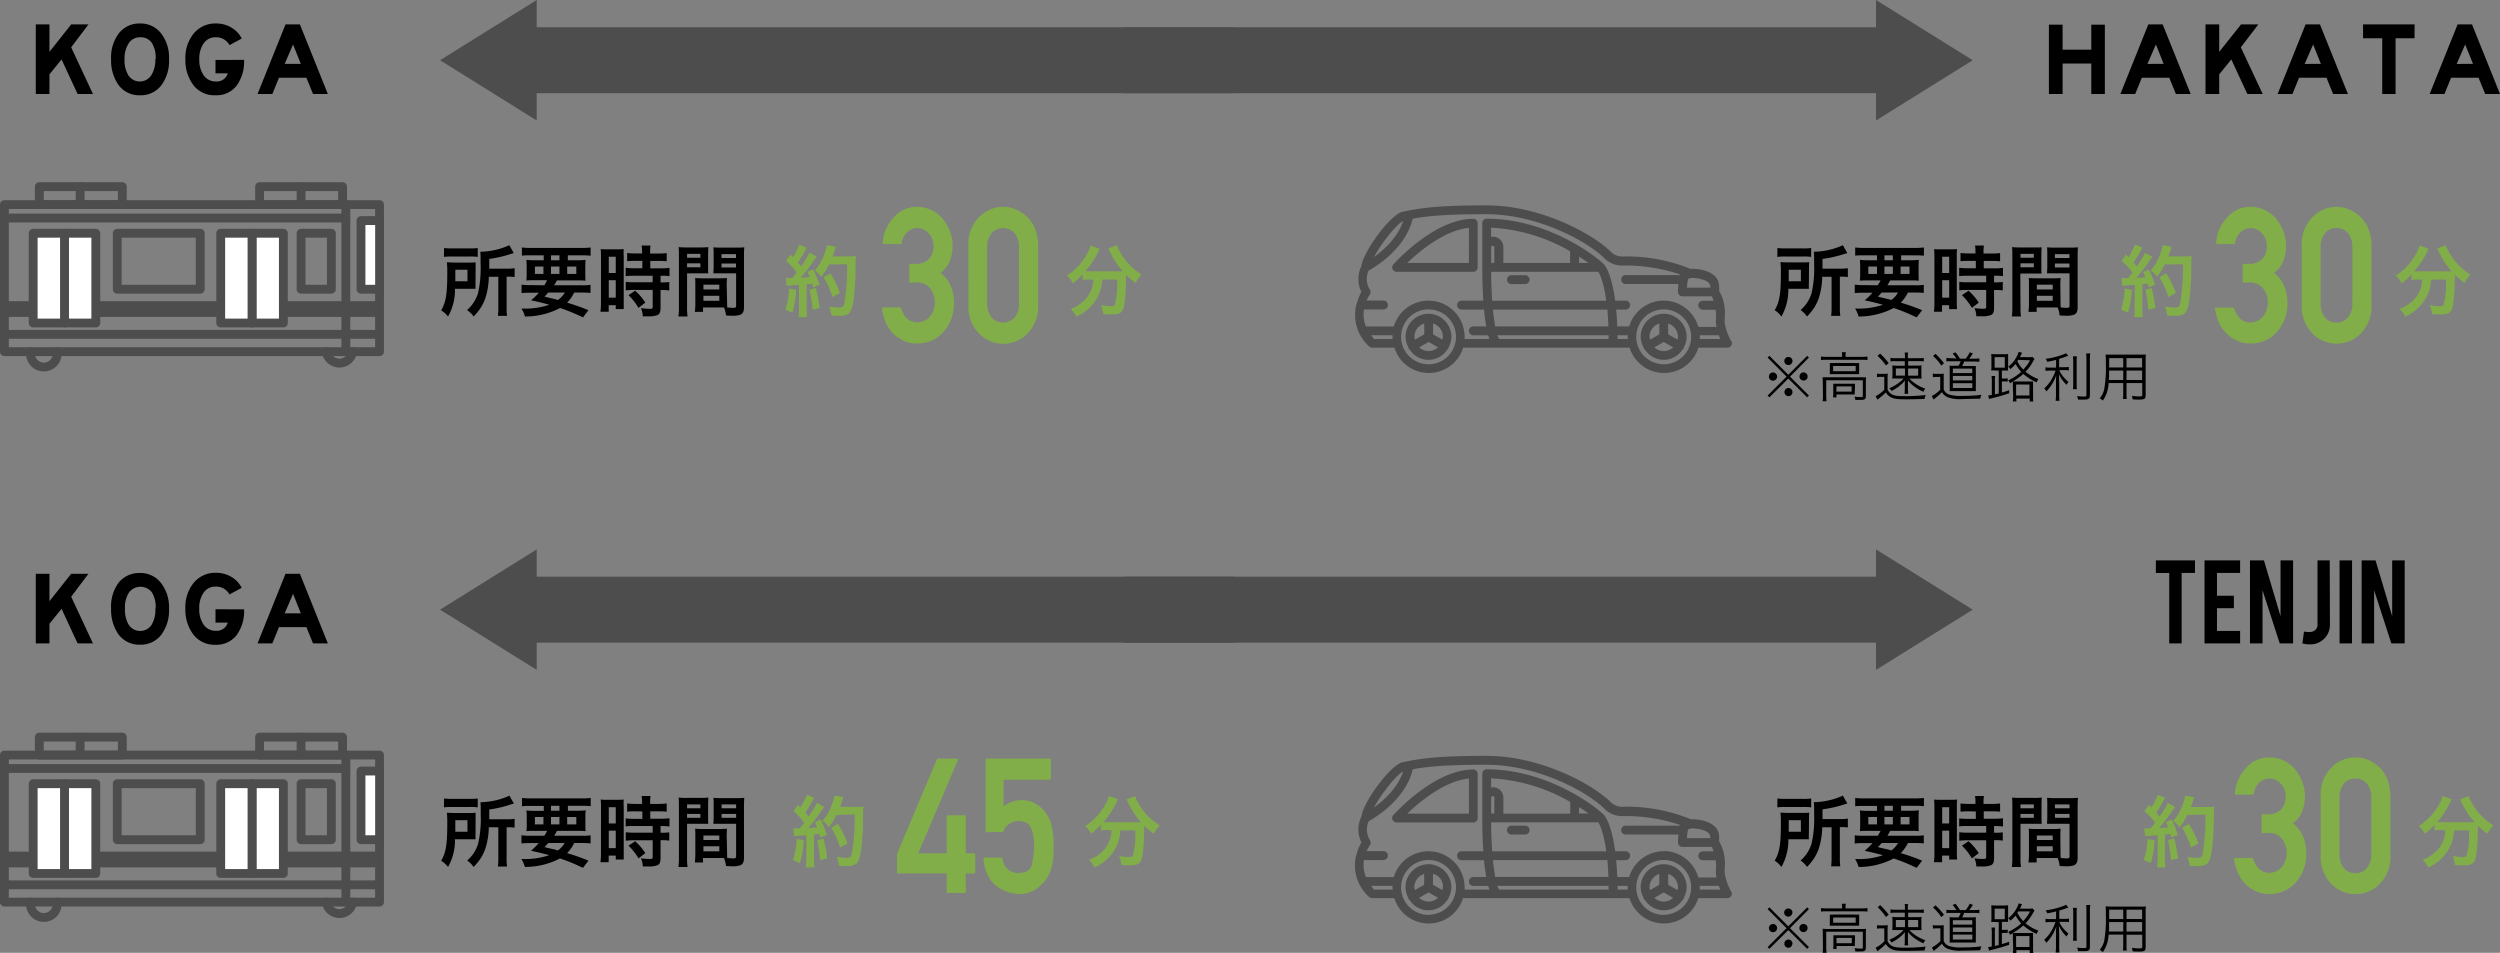 <svg xmlns="http://www.w3.org/2000/svg" viewBox="0 0 562.07 214.21"><rect x="0" y="0" width="562.07" height="214.21" fill="#808080" stroke="none"/><defs><style>.cls-1{isolation:isolate;}.cls-2{fill:#4d4d4d;}.cls-3{mix-blend-mode:multiply;}.cls-4{fill:none;}.cls-4,.cls-5{stroke:#4d4d4d;stroke-linecap:round;stroke-linejoin:round;stroke-width:1.99px;}.cls-5{fill:#fff;}.cls-6{fill:#82ae4a;}</style></defs><g class="cls-1"><g id="Layer_2" data-name="Layer 2"><g id="デザイン"><polygon class="cls-2" points="421.78 20.96 421.78 27.09 443.52 13.54 421.78 0 421.78 6.13 252.67 6.13 252.67 20.96 421.78 20.96"/><polygon class="cls-2" points="120.67 6.13 120.67 0 98.93 13.54 120.67 27.09 120.67 20.96 277.32 20.96 277.32 6.13 120.67 6.13"/><g class="cls-3"><path d="M20.9,21.14H17.45l-3.61-7.78-2.72,3.36v4.42H8.05V5.49h3.07v6.17L16,5.49h3.89L16,10.64Z"/><path d="M38,13.32a9.13,9.13,0,0,1-1.77,5.91,5.78,5.78,0,0,1-4.73,2.19,5.76,5.76,0,0,1-5-2.52,9.57,9.57,0,0,1-1.52-5.58,9,9,0,0,1,1.77-5.87,5.86,5.86,0,0,1,4.8-2.17,5.77,5.77,0,0,1,4.67,2.23A8.85,8.85,0,0,1,38,13.32Zm-3-.05a6.31,6.31,0,0,0-.85-3.61,3,3,0,0,0-2.6-1.28,3,3,0,0,0-2.53,1.23A6.22,6.22,0,0,0,28,13.32a6.44,6.44,0,0,0,.9,3.68A3.08,3.08,0,0,0,34,16.94,6.41,6.41,0,0,0,34.92,13.27Z"/><path d="M54.87,13.46a9.07,9.07,0,0,1-1.7,5.83,5.7,5.7,0,0,1-4.72,2.13,5.93,5.93,0,0,1-5-2.33,9.26,9.26,0,0,1-1.77-5.77,8.64,8.64,0,0,1,1.91-5.83,6.27,6.27,0,0,1,5-2.21,6.57,6.57,0,0,1,3.4.9,6,6,0,0,1,2.36,2.48l-2.75,1.49a3.38,3.38,0,0,0-3.12-1.77,3.16,3.16,0,0,0-2.67,1.34,5.91,5.91,0,0,0-1,3.6,6,6,0,0,0,1,3.64,3.23,3.23,0,0,0,2.71,1.36,2.58,2.58,0,0,0,2.7-1.84H48.45v-3Z"/><path d="M73.71,21.14H70.38l-1.49-3.66H62.72l-1.49,3.66H57.9L64.19,5.49h3.24Zm-6.08-6.78L65.89,10,64,14.36Z"/></g><path d="M473.23,21.14h-3.05V14.29h-6.45v6.85h-3.08V5.54h3.08v5.63h6.45V5.54h3.05Z"/><path d="M492.53,21.14H489.2l-1.49-3.66h-6.17l-1.49,3.66h-3.33L483,5.49h3.23Zm-6.08-6.78L484.71,10l-1.91,4.37Z"/><path d="M508.72,21.14h-3.45l-3.61-7.78-2.72,3.36v4.42h-3.08V5.49h3.08v6.17l4.91-6.17h3.89l-3.94,5.15Z"/><path d="M527.88,21.14h-3.33l-1.49-3.66h-6.17l-1.49,3.66h-3.33l6.29-15.65h3.23Zm-6.08-6.78L520.06,10l-1.91,4.37Z"/><path d="M542.85,8.61h-4.26V21.14h-3V8.61h-4.31V5.49h11.59Z"/><path d="M562.07,21.14h-3.33l-1.49-3.66h-6.18l-1.49,3.66h-3.33l6.29-15.65h3.24ZM556,14.36,554.24,10l-1.91,4.37Z"/><g class="cls-3"><path class="cls-2" d="M321.18,70.54A5.2,5.2,0,0,0,316,75.73a5.06,5.06,0,0,0,.67,2.41c0,.06,0,.13,0,.19a1,1,0,0,0,.3.3,5,5,0,0,0,8.38,0,.93.93,0,0,0,.3-.29c0-.06,0-.13,0-.19a5.06,5.06,0,0,0,.67-2.41A5.2,5.2,0,0,0,321.18,70.54ZM318,75.73a3.15,3.15,0,0,1,2.21-3v2.43l-2.09,1.2A3.34,3.34,0,0,1,318,75.73Zm3.2,3.21a3.22,3.22,0,0,1-2.12-.84l2.12-1.22,2.12,1.22A3.22,3.22,0,0,1,321.18,78.94Zm3.08-2.58-2.09-1.2V72.73a3.17,3.17,0,0,1,2.22,3A3.36,3.36,0,0,1,324.26,76.36Z"/><path class="cls-2" d="M374.06,70.54h0a5.2,5.2,0,0,0-5.19,5.19,5,5,0,0,0,.68,2.41c0,.06,0,.13,0,.19a1.18,1.18,0,0,0,.3.29,5,5,0,0,0,8.39,0,1.18,1.18,0,0,0,.3-.29c0-.06,0-.13,0-.19a5.06,5.06,0,0,0,.67-2.41A5.19,5.19,0,0,0,374.06,70.54Zm-3.21,5.19a3.17,3.17,0,0,1,2.21-3v2.43L371,76.36A2.71,2.71,0,0,1,370.85,75.73Zm3.2,3.21a3.19,3.19,0,0,1-2.11-.84l2.11-1.22,2.12,1.22A3.22,3.22,0,0,1,374.05,78.94Zm3.08-2.58-2.08-1.2V72.73a3.18,3.18,0,0,1,2.21,3A2.71,2.71,0,0,1,377.13,76.36Z"/><path class="cls-2" d="M389.22,76.71c-.47-.83-1.64-3.36-1.46-5.07a11.07,11.07,0,0,0-.1-3.06h0a9,9,0,0,0-1.14-3.15v-1c0-3.14-3.8-4-6.05-4a2.87,2.87,0,0,0-.31.05,38.29,38.29,0,0,0-14.66-2.83h-.33A3.66,3.66,0,0,1,362,56.44c-4.49-4.26-16.06-10.26-27.72-10.26-9.28,0-14.07.36-19,1.45-2.6.57-8.79,8.87-9.2,12.2a6.55,6.55,0,0,0,0,5.79A11.4,11.4,0,0,0,305,68.41c0,.06-.07.1-.07.16l0,0a9.48,9.48,0,0,0,2.88,9.3,1,1,0,0,0,.7.29h5a8.09,8.09,0,0,0,15.46,0h37.41a8.1,8.1,0,0,0,15.47,0h6.57a1,1,0,0,0,.86-1.48Zm-9.68-14a2,2,0,0,1,.92-.23s4.07.09,4.07,2v.19h-5.26A12,12,0,0,1,379.54,62.69Zm-64.07-13c-1.27,3.72-4.34,6.49-6.55,8.06C310.58,54.65,314.08,50.31,315.47,49.69ZM308.9,76.21a10.29,10.29,0,0,1-.61-.83h4.78c0,.12,0,.23,0,.35s0,.32.05.48Zm12.28,5.69a6.17,6.17,0,1,1,6.17-6.17A6.17,6.17,0,0,1,321.18,81.9Zm14.43-28.68a2.41,2.41,0,0,0-.37.07v-2.1A39.35,39.35,0,0,1,353,56.49v2.63H338V55.55A2.33,2.33,0,0,0,335.61,53.22Zm.35,2.33v3.57h-.7V55.55C335.26,55.16,336,55.17,336,55.55Zm-.71,5.56h24.11c.38.64,1.21,2.44,1.78,6.51H335.49C335.35,65.61,335.26,63.4,335.25,61.11Zm19.76-2V57.69c.79.5,1.52,1,2.11,1.43ZM335.65,69.6h25.72c.11,1.12.19,2.38.25,3.79H336.15C336,72.34,335.79,71.06,335.65,69.6Zm1.45,6.61a2,2,0,0,1-.45-.83h25c0,.27,0,.55,0,.83Zm26.58,0c0-.28,0-.56,0-.83h2.27c0,.12,0,.23,0,.35s0,.32.05.48Zm10.37,5.69a6.17,6.17,0,1,1,6.17-6.17A6.16,6.16,0,0,1,374.05,81.9Zm0-14.32a8.13,8.13,0,0,0-7.76,5.81h-2.68c-.06-1.39-.14-2.65-.25-3.79h2.13a1,1,0,1,0,0-2h-2.35c-.84-6.28-2.35-8-2.58-8.22h0c-2.19-2.18-13-10.21-26.3-10.21a1,1,0,0,0-1,1v9.92c0,1.11,0,4.2.23,7.51h-4.9a1,1,0,0,0,0,2h5.06c.12,1.32.29,2.62.5,3.79h-2.9a1,1,0,0,0,0,2h3.35c.09.3.18.57.28.83h-5.59c0-.16,0-.31,0-.48a8.13,8.13,0,0,0-15.92-2.34h-6.27a7.37,7.37,0,0,1-.45-3.83h4.39a1,1,0,1,0,0-2h-3.79a9.67,9.67,0,0,1,.72-1.35,1,1,0,0,0,0-1.12,4.43,4.43,0,0,1-.26-4.27c1.37-.75,8.28-4.83,9.9-11.67,4.16-.74,8.72-1,16.56-1,11.12,0,22.11,5.69,26.35,9.72a5.63,5.63,0,0,0,4.58,1.81h.31a38.93,38.93,0,0,1,12.28,2h0s0,.11-.05.16H365.49a1,1,0,0,0,0,2h11.86a17.69,17.69,0,0,0-.09,1.78,1,1,0,0,0,1,1h6.62a7.84,7.84,0,0,1,.38,1h-2.43a1,1,0,0,0,0,2h2.89a8.87,8.87,0,0,1,.08,1.87,6.89,6.89,0,0,0,.13,2h-4.1A8.13,8.13,0,0,0,374.05,67.58Zm8.11,8.63c0-.16,0-.31,0-.48s0-.23,0-.35h4.29c.1.29.21.58.32.83Z"/><path class="cls-2" d="M331.25,49.19c-8.75,0-17.6,9.84-18,10.26a1,1,0,0,0-.16,1.07,1,1,0,0,0,.9.59h17.23a1,1,0,0,0,1-1V50.19A1,1,0,0,0,331.25,49.19Zm-1,9.93H316.39c2.69-2.59,8.35-7.36,13.87-7.89Z"/><path class="cls-2" d="M342.89,61.87h-3.07a1,1,0,0,0,0,2h3.07a1,1,0,0,0,0-2Z"/></g><g class="cls-3"><polygon class="cls-4" points="85.33 46 0.99 46 0.99 76.1 0.99 79.06 85.33 79.06 85.33 74.27 85.33 46"/><rect class="cls-4" x="26.36" y="52.44" width="18.66" height="12.59"/><rect class="cls-4" x="8.84" y="41.96" width="18.66" height="4.04"/><polygon class="cls-4" points="77.02 46 75.23 46 58.36 46 58.36 41.96 77.02 41.96 77.02 46"/><rect class="cls-4" x="67.69" y="52.44" width="6.81" height="12.59"/><rect class="cls-2" x="0.99" y="67.71" width="84.34" height="3.54"/><rect class="cls-5" x="56.67" y="52.44" width="7.04" height="20.18"/><rect class="cls-5" x="49.62" y="52.44" width="7.04" height="20.18"/><rect class="cls-5" x="14.5" y="52.44" width="7.04" height="20.18"/><rect class="cls-5" x="7.46" y="52.44" width="7.04" height="20.18"/><rect class="cls-5" x="81.16" y="49.59" width="4.18" height="15.44"/><line class="cls-4" x1="18.02" y1="41.96" x2="18.02" y2="46"/><line class="cls-4" x1="67.69" y1="41.96" x2="67.69" y2="46"/><path class="cls-4" d="M6.89,79.06a3,3,0,1,0,5.93,0"/><path class="cls-4" d="M79.29,79.06a3,3,0,0,1-5.94,0"/><line class="cls-4" x1="77.76" y1="79.06" x2="77.76" y2="46"/><line class="cls-4" x1="0.99" y1="49.02" x2="77.76" y2="49.02"/><line class="cls-4" x1="0.99" y1="75.18" x2="84.83" y2="75.18"/></g><path class="cls-6" d="M179,65.12a19.71,19.71,0,0,1-.86,5.18l-1.56-.71a16.35,16.35,0,0,0,.82-4.71Zm-2.33-2.64a4.08,4.08,0,0,0,.75.05h.7c.6-.74.67-.83,1-1.28a16.27,16.27,0,0,0-2.4-2.59l1-1.45c.24.29.35.4.52.61A12.47,12.47,0,0,0,179.71,55l1.67.69a5.25,5.25,0,0,0-.37.63A22.72,22.72,0,0,1,179.38,59c.3.35.49.56.74.88A21.87,21.87,0,0,0,182,56.78l1.61.92a7.54,7.54,0,0,0-.58.81,47.1,47.1,0,0,1-3,3.94c1-.06,1.1-.06,2-.16a10,10,0,0,0-.51-1.19l1.31-.53A26.65,26.65,0,0,1,184.27,64l-1.47.61c-.09-.4-.13-.54-.2-.82l-1.24.12v5.51a12.87,12.87,0,0,0,.1,1.87h-1.92a12.87,12.87,0,0,0,.1-1.87V64.06c-.75,0-1.29.08-1.64.12a11,11,0,0,0-1.14.1Zm6.77,2.29a42.07,42.07,0,0,1,.84,4.47l-1.59.38a40.11,40.11,0,0,0-.67-4.5Zm2.93-5.32a12.44,12.44,0,0,1-1.75,2.77,5.12,5.12,0,0,0-1.41-1.42,11.19,11.19,0,0,0,2.07-3.48,11.72,11.72,0,0,0,.63-2.21l2,.35a5.64,5.64,0,0,0-.23.72c-.22.72-.29.93-.5,1.47H191a10,10,0,0,0,1.44-.07,22.55,22.55,0,0,0-.09,3.05c0,2-.21,5-.4,6.47-.28,2-.6,3-1.18,3.43a3.69,3.69,0,0,1-2.24.46c-.45,0-1,0-1.62-.07a7.23,7.23,0,0,0-.49-2,14.29,14.29,0,0,0,2.29.22c.79,0,1-.21,1.19-1.29a48.59,48.59,0,0,0,.56-8.44Zm.8,7.32a19.14,19.14,0,0,0-2-4.45l1.52-.84a19.93,19.93,0,0,1,2.15,4.4Z"/><path class="cls-6" d="M244.88,62.85a10.68,10.68,0,0,0-1.48.09V61.69a17.29,17.29,0,0,1-2.19,2,6.16,6.16,0,0,0-1.35-1.72,13.46,13.46,0,0,0,4.6-5,5.24,5.24,0,0,0,.7-1.77l2.1.75a5.45,5.45,0,0,0-.47.9A19.46,19.46,0,0,1,244,61c.48,0,.56,0,.91,0h7.53a17.43,17.43,0,0,1-2.89-4.4,6.29,6.29,0,0,0-.37-.73l1.95-.75a6.28,6.28,0,0,0,.68,1.52,13.51,13.51,0,0,0,4.85,5.07,7.9,7.9,0,0,0-1.33,1.89,16.85,16.85,0,0,1-2.17-1.83v.59c0,3.62-.3,6.39-.74,7.32-.38.77-1,1-2.57,1-.35,0-.63,0-1.8-.07a7.48,7.48,0,0,0-.53-2,14.44,14.44,0,0,0,2.12.23c.65,0,.84-.07,1-.33a17.4,17.4,0,0,0,.54-4.66v-1h-3.36a9.31,9.31,0,0,1-1.37,4.48A10.12,10.12,0,0,1,242,71.18a6.37,6.37,0,0,0-1.28-1.72,8.25,8.25,0,0,0,2.71-1.61,6.75,6.75,0,0,0,2.3-4,8.05,8.05,0,0,0,.1-1Z"/><path d="M106.91,63.53c0,.77,0,1,0,1.4l-1.71,0h-2.91a12.14,12.14,0,0,1-1.56,6.24,5.47,5.47,0,0,0-1.55-1.39c1.08-1.85,1.38-3.64,1.38-8.36a21.64,21.64,0,0,0-.09-2.44c.58,0,1,.06,1.86.06h2.83c.81,0,1.23,0,1.77-.06,0,.37,0,.9,0,1.58Zm-7.07-7.77a13,13,0,0,0,1.89.09h3.78a11.77,11.77,0,0,0,1.9-.09v2a11.55,11.55,0,0,0-1.82-.09h-4a12.19,12.19,0,0,0-1.78.09Zm5.26,7.47V60.64h-2.73V61.9c0,.67,0,.82,0,1.33Zm4.8-1a16.6,16.6,0,0,1-.77,4.78,9.81,9.81,0,0,1-1.52,2.84,15.63,15.63,0,0,1-1.12,1.31A5.59,5.59,0,0,0,105,69.71a8,8,0,0,0,2.49-3.87,25.13,25.13,0,0,0,.56-6.48c0-1.64,0-2.18-.07-2.76a16.41,16.41,0,0,0,6.53-1.47l1,1.78a8,8,0,0,0-.8.23A26.58,26.58,0,0,1,110,58.21V60.4h4a8.61,8.61,0,0,0,1.7-.11v2a9.65,9.65,0,0,0-1.54-.09h-.26v6.94a11.64,11.64,0,0,0,.1,1.88h-2.06a13.81,13.81,0,0,0,.1-1.9V62.23Z"/><path d="M122.38,64.14A9,9,0,0,0,123,63h-2.66c-.91,0-1.48,0-2,.07a13.31,13.31,0,0,0,.07-1.7V60.2a14.72,14.72,0,0,0-.07-1.78,15.27,15.27,0,0,0,2,.09h1.9V57.4h-2.9c-.82,0-1.47,0-2,.09V55.64a16.5,16.5,0,0,0,2.15.1h11.13a16,16,0,0,0,2.17-.1v1.85c-.56-.05-1.19-.09-2-.09h-3.13v1.11h2a14.4,14.4,0,0,0,2-.09,16.14,16.14,0,0,0-.07,1.78v1.19c0,.88,0,1.28.05,1.72a17.94,17.94,0,0,0-2-.07h-4.43c-.36.65-.42.75-.63,1.1h6.18a12.53,12.53,0,0,0,2-.1v1.82a18.71,18.71,0,0,0-2-.09H129.1a8.72,8.72,0,0,1-1.6,2.28,45.26,45.26,0,0,1,4.8,1.69l-1.22,1.61-1-.45a38.73,38.73,0,0,0-4.16-1.65,17,17,0,0,1-7.9,1.91,6,6,0,0,0-.79-1.78h.39a17.11,17.11,0,0,0,5.88-.86c-2-.55-2.33-.62-4.1-1a13.45,13.45,0,0,0,1.74-1.71h-1.88a18.57,18.57,0,0,0-2,.09V64a14.06,14.06,0,0,0,2,.1Zm-2.12-4.22v1.67h1.92V59.92Zm3,5.85a11.4,11.4,0,0,1-.84.91c.62.17.62.17,2,.49a9.72,9.72,0,0,1,1,.28A5.37,5.37,0,0,0,127,65.77Zm.62-7.26h1.9V57.4h-1.9Zm0,3.08h1.9V59.92h-1.9Zm3.64,0h2.05V59.92h-2.05Z"/><path d="M135.12,57.77a17.17,17.17,0,0,0-.07-1.77,13.25,13.25,0,0,0,1.54.06h2.12a13.81,13.81,0,0,0,1.52-.06,14,14,0,0,0,0,1.74v10c0,.93,0,1.31,0,1.75h-1.79v-.88h-1.59v1.47H135a15.69,15.69,0,0,0,.11-2.08Zm1.75,3.61h1.57V57.72h-1.57Zm0,5.55h1.57V63h-1.57Zm6-8.28a15.16,15.16,0,0,0-1.87.08V56.88a12.84,12.84,0,0,0,1.82.1h1.54v-.47a7.8,7.8,0,0,0-.11-1.31h2a9.78,9.78,0,0,0-.08,1.31V57h1.9a12.93,12.93,0,0,0,1.82-.1v1.85a12.82,12.82,0,0,0-1.8-.08H146.2v1.66h2.41a12.84,12.84,0,0,0,1.91-.11v1.86A11.38,11.38,0,0,0,148.8,62h-.29v1.49h.22a10.71,10.71,0,0,0,1.74-.09v1.91a9.45,9.45,0,0,0-1.74-.1h-.22v3.95c0,1-.18,1.43-.7,1.68a5,5,0,0,1-1.93.28l-1.36,0a4.7,4.7,0,0,0-.42-1.84,15.22,15.22,0,0,0,2,.15c.54,0,.64-.09.64-.48V65.18h-4.18a15.64,15.64,0,0,0-1.87.1V63.37a12.9,12.9,0,0,0,1.91.09h4.14V62h-4.14c-.74,0-1.39,0-1.93.09V60.2a13.3,13.3,0,0,0,1.94.11h1.81V58.65Zm.68,10.58a13.33,13.33,0,0,0-2.24-2.87l1.49-1a12.93,12.93,0,0,1,2.29,2.67Z"/><path d="M154.47,69a14.92,14.92,0,0,0,.11,2.15h-2.05a15.35,15.35,0,0,0,.11-2.17V57.56c0-.91,0-1.4-.07-2a16.43,16.43,0,0,0,1.8.07h3.1a15.21,15.21,0,0,0,1.78-.07c0,.56-.05.95-.05,1.63v2.68c0,.8,0,1.2.05,1.59-.45,0-1,0-1.61,0h-3.17Zm0-11.05h3v-.87h-3Zm0,2.14h3v-.89h-3Zm9,7.53c0,.66,0,1.06.05,1.52.39,0,1,.08,1.33.08.49,0,.65-.12.65-.47V61.45H162c-.61,0-1.17,0-1.61,0,0-.51.06-.84.06-1.59V57.23c0-.6,0-1.09-.06-1.63a15.75,15.75,0,0,0,1.79.07h3.36a16.31,16.31,0,0,0,1.8-.07c-.05.63-.07,1.07-.07,1.94V69c0,1-.21,1.5-.84,1.77a5.51,5.51,0,0,1-2,.21c-.24,0-.31,0-1.2-.06a6.89,6.89,0,0,0-.46-1.8l-1,0h-3.71v1h-1.85a12.1,12.1,0,0,0,.12-1.75V64.07c0-.61,0-1.1-.05-1.57a14.72,14.72,0,0,0,1.62.07h3.91a14.49,14.49,0,0,0,1.62-.07c0,.45-.05.89-.05,1.57Zm-5.32-2.54h3.57V64h-3.57Zm0,2.55h3.57V66.51h-3.57ZM162.21,58h3.27v-.87h-3.27Zm0,2.14h3.27v-.89h-3.27Z"/><path class="cls-6" d="M204.66,63.56c-.15,0-.23-.08-.23-.25V59.57c0-.17.08-.25.23-.25H206a3.75,3.75,0,0,0,2.88-1.13,4,4,0,0,0,1-2.86,4.1,4.1,0,0,0-1.07-2.86,3.32,3.32,0,0,0-4.77-.34,4,4,0,0,0-1.32,2.53.28.28,0,0,1-.08.15.22.22,0,0,1-.13.06h-3.85a.21.21,0,0,1-.16-.08.26.26,0,0,1-.05-.19,9,9,0,0,1,2.45-5.66,6.78,6.78,0,0,1,5.15-2.43,7.89,7.89,0,0,1,3.3.69,7.64,7.64,0,0,1,2.6,2,10.23,10.23,0,0,1,1.65,2.85,9.06,9.06,0,0,1,.57,3.17,10,10,0,0,1-.62,3.46,5.73,5.73,0,0,1-.83,1.43,8.12,8.12,0,0,1-1.24,1.25,7.46,7.46,0,0,1,2.24,2.86,9.44,9.44,0,0,1,.75,3.66,9.63,9.63,0,0,1-2.42,6.83,7.85,7.85,0,0,1-5.93,2.52,7,7,0,0,1-2.66-.5,8.21,8.21,0,0,1-2.39-1.5,7.93,7.93,0,0,1-1.82-2.47,11.8,11.8,0,0,1-.95-3.38c0-.18,0-.27.23-.27h3.83a.23.23,0,0,1,.21.16,8.06,8.06,0,0,0,.57,1.32,4.18,4.18,0,0,0,.78,1,3.11,3.11,0,0,0,1.05.66,3.77,3.77,0,0,0,4.05-1,5.18,5.18,0,0,0,0-6.56,3.75,3.75,0,0,0-2.75-1.21Z"/><path class="cls-6" d="M217.72,55.33a8.58,8.58,0,0,1,2.39-6.5,7.58,7.58,0,0,1,5.44-2.32,7.08,7.08,0,0,1,2.88.6A8.89,8.89,0,0,1,231,48.83a7.56,7.56,0,0,1,1.79,2.79,10.42,10.42,0,0,1,.61,3.71V68.47A8.59,8.59,0,0,1,231,75a7.59,7.59,0,0,1-10.87,0,8.58,8.58,0,0,1-2.39-6.5Zm11.38.25a4.7,4.7,0,0,0-1-3.16,3.49,3.49,0,0,0-5.16,0,4.75,4.75,0,0,0-1,3.16V68.22a4.75,4.75,0,0,0,1,3.17,3.51,3.51,0,0,0,5.16,0,4.69,4.69,0,0,0,1-3.17Z"/><path class="cls-6" d="M479.28,65.12a19.34,19.34,0,0,1-.85,5.18l-1.56-.71a16.35,16.35,0,0,0,.82-4.71ZM477,62.48a4.08,4.08,0,0,0,.75.05h.7l1-1.28A16.18,16.18,0,0,0,477,58.65l1-1.45.53.61A12.9,12.9,0,0,0,480,55l1.66.69c-.1.15-.17.28-.36.63A22.72,22.72,0,0,1,479.67,59c.3.35.49.56.73.88a20,20,0,0,0,1.89-3.06l1.61.92a7.86,7.86,0,0,0-.57.81,47.1,47.1,0,0,1-3,3.94c1-.06,1.1-.06,2-.16a8.38,8.38,0,0,0-.5-1.19l1.31-.53A26.76,26.76,0,0,1,484.55,64l-1.47.61c-.09-.4-.12-.54-.19-.82-.53,0-.93.1-1.24.12v5.51a12.87,12.87,0,0,0,.1,1.87h-1.92a12.87,12.87,0,0,0,.1-1.87V64.06c-.75,0-1.29.08-1.64.12a10.71,10.71,0,0,0-1.14.1Zm6.77,2.29a42.07,42.07,0,0,1,.84,4.47l-1.59.38a40.11,40.11,0,0,0-.67-4.5Zm2.92-5.32a12.09,12.09,0,0,1-1.75,2.77,5.08,5.08,0,0,0-1.4-1.42,11.39,11.39,0,0,0,2.07-3.48,11.72,11.72,0,0,0,.63-2.21l2,.35a5.64,5.64,0,0,0-.23.72c-.23.72-.3.93-.51,1.47h3.82a9.87,9.87,0,0,0,1.43-.07,21.79,21.79,0,0,0-.08,3.05c0,2-.21,5-.41,6.47-.28,2-.59,3-1.17,3.43a3.69,3.69,0,0,1-2.24.46c-.45,0-1,0-1.63-.07a6.88,6.88,0,0,0-.49-2,14.4,14.4,0,0,0,2.3.22c.78,0,1-.21,1.19-1.29a48.59,48.59,0,0,0,.56-8.44Zm.81,7.32a19.55,19.55,0,0,0-2-4.45l1.52-.84a20,20,0,0,1,2.16,4.4Z"/><path class="cls-6" d="M543.67,62.85a10.83,10.83,0,0,0-1.49.09V61.69a17.29,17.29,0,0,1-2.19,2,5.93,5.93,0,0,0-1.34-1.72,13.46,13.46,0,0,0,4.6-5,5.46,5.46,0,0,0,.7-1.77l2.1.75a4.77,4.77,0,0,0-.47.9A19.46,19.46,0,0,1,542.76,61c.47,0,.56,0,.91,0h7.52a17.67,17.67,0,0,1-2.88-4.4c-.07-.17-.25-.52-.37-.73l1.94-.75a6.83,6.83,0,0,0,.69,1.52,13.56,13.56,0,0,0,4.84,5.07,8.52,8.52,0,0,0-1.33,1.89,17.56,17.56,0,0,1-2.17-1.83v.59c0,3.62-.3,6.39-.73,7.32-.39.77-1,1-2.57,1-.36,0-.63,0-1.81-.07a7.82,7.82,0,0,0-.52-2,14.44,14.44,0,0,0,2.12.23c.64,0,.83-.07,1-.33a17.29,17.29,0,0,0,.55-4.66v-1h-3.37a9.19,9.19,0,0,1-1.36,4.48,10.09,10.09,0,0,1-4.45,3.85,6.31,6.31,0,0,0-1.27-1.72,8.25,8.25,0,0,0,2.71-1.61,6.78,6.78,0,0,0,2.29-4,9.93,9.93,0,0,0,.11-1Z"/><path d="M406.69,63.53a12.83,12.83,0,0,0,0,1.4l-1.71,0h-2.91a12.24,12.24,0,0,1-1.56,6.24A5.38,5.38,0,0,0,399,69.74c1.09-1.85,1.39-3.64,1.39-8.36a21.64,21.64,0,0,0-.09-2.44c.58,0,1,.06,1.86.06H405c.81,0,1.23,0,1.77-.06a15.77,15.77,0,0,0-.06,1.58Zm-7.07-7.77a13.26,13.26,0,0,0,1.9.09h3.78a11.77,11.77,0,0,0,1.9-.09v2a11.55,11.55,0,0,0-1.82-.09h-4a12.34,12.34,0,0,0-1.79.09Zm5.27,7.47V60.64h-2.73V61.9c0,.67,0,.82,0,1.33Zm4.8-1a16.6,16.6,0,0,1-.77,4.78,9.81,9.81,0,0,1-1.52,2.84,14.39,14.39,0,0,1-1.13,1.31,5.4,5.4,0,0,0-1.45-1.45,8,8,0,0,0,2.49-3.87,25.13,25.13,0,0,0,.56-6.48c0-1.64,0-2.18-.07-2.76a16.41,16.41,0,0,0,6.53-1.47l1,1.78a8,8,0,0,0-.8.23,26.58,26.58,0,0,1-4.78,1.07V60.4h4a8.61,8.61,0,0,0,1.7-.11v2a9.65,9.65,0,0,0-1.54-.09h-.26v6.94a11.64,11.64,0,0,0,.1,1.88h-2.06a13.81,13.81,0,0,0,.1-1.9V62.23Z"/><path d="M422.17,64.14a9,9,0,0,0,.64-1.1h-2.66c-.91,0-1.48,0-2,.07a13.31,13.31,0,0,0,.07-1.7V60.2a14.72,14.72,0,0,0-.07-1.78,15.27,15.27,0,0,0,1.95.09H422V57.4h-2.9c-.82,0-1.47,0-2,.09V55.64a16.5,16.5,0,0,0,2.15.1h11.13a16,16,0,0,0,2.17-.1v1.85c-.56-.05-1.19-.09-2-.09h-3.13v1.11h2a14.4,14.4,0,0,0,2-.09,14,14,0,0,0-.07,1.78v1.19c0,.88,0,1.28.05,1.72a17.94,17.94,0,0,0-2-.07h-4.43c-.36.65-.42.75-.63,1.1h6.18a12.53,12.53,0,0,0,2-.1v1.82a18.84,18.84,0,0,0-2-.09h-1.57a8.72,8.72,0,0,1-1.6,2.28,45.26,45.26,0,0,1,4.8,1.69l-1.23,1.61-1-.45a38.25,38.25,0,0,0-4.17-1.65,16.94,16.94,0,0,1-7.89,1.91,6,6,0,0,0-.79-1.78h.39a17.11,17.11,0,0,0,5.88-.86c-2-.55-2.33-.62-4.1-1a13.45,13.45,0,0,0,1.74-1.71H419a18.57,18.57,0,0,0-2,.09V64a14.06,14.06,0,0,0,2,.1Zm-2.12-4.22v1.67H422V59.92Zm3,5.85a11.4,11.4,0,0,1-.84.91c.62.17.62.17,2,.49a9.72,9.72,0,0,1,1,.28,5.22,5.22,0,0,0,1.52-1.68Zm.62-7.26h1.9V57.4h-1.9Zm0,3.08h1.9V59.92h-1.9Zm3.64,0h2V59.92h-2Z"/><path d="M434.91,57.77a17.17,17.17,0,0,0-.07-1.77,13.13,13.13,0,0,0,1.54.06h2.11A13.89,13.89,0,0,0,440,56a11.64,11.64,0,0,0-.06,1.74v10A17.23,17.23,0,0,0,440,69.5h-1.79v-.88h-1.59v1.47H434.8a15.69,15.69,0,0,0,.11-2.08Zm1.75,3.61h1.57V57.72h-1.57Zm0,5.55h1.57V63h-1.57Zm6-8.28a15.58,15.58,0,0,0-1.88.08V56.88a12.93,12.93,0,0,0,1.82.1h1.54v-.47a7.83,7.83,0,0,0-.1-1.31h2a9.62,9.62,0,0,0-.09,1.31V57h1.91a12.93,12.93,0,0,0,1.82-.1v1.85a12.82,12.82,0,0,0-1.8-.08H446v1.66h2.42a12.84,12.84,0,0,0,1.91-.11v1.86a11.38,11.38,0,0,0-1.72-.09h-.29v1.49h.22a10.71,10.71,0,0,0,1.74-.09v1.91a9.45,9.45,0,0,0-1.74-.1h-.22v3.95c0,1-.18,1.43-.7,1.68a5,5,0,0,1-1.93.28l-1.36,0a4.7,4.7,0,0,0-.42-1.84,15.22,15.22,0,0,0,2,.15c.54,0,.64-.09.64-.48V65.18h-4.18a15.64,15.64,0,0,0-1.87.1V63.37a12.9,12.9,0,0,0,1.91.09h4.14V62h-4.14c-.74,0-1.39,0-1.93.09V60.2a13.3,13.3,0,0,0,1.94.11h1.8V58.65Zm.68,10.58a13.65,13.65,0,0,0-2.24-2.87l1.49-1a13.24,13.24,0,0,1,2.29,2.67Z"/><path d="M454.26,69a14.92,14.92,0,0,0,.11,2.15h-2.05a15.35,15.35,0,0,0,.11-2.17V57.56c0-.91,0-1.4-.07-2a16.43,16.43,0,0,0,1.8.07h3.1A15.21,15.21,0,0,0,459,55.6c0,.56-.05.95-.05,1.63v2.68c0,.8,0,1.2.05,1.59-.45,0-1,0-1.61,0h-3.17Zm0-11.05h3v-.87h-3Zm0,2.14h3v-.89h-3Zm9,7.53c0,.66,0,1.06.05,1.52.39,0,1,.08,1.33.08.49,0,.65-.12.65-.47V61.45h-3.45c-.61,0-1.17,0-1.61,0,0-.51.06-.84.06-1.59V57.23c0-.6,0-1.09-.06-1.63a15.75,15.75,0,0,0,1.79.07h3.36a16.31,16.31,0,0,0,1.8-.07c-.05.63-.07,1.07-.07,1.94V69c0,1-.21,1.5-.84,1.77a5.51,5.51,0,0,1-2,.21c-.24,0-.31,0-1.2-.06a6.89,6.89,0,0,0-.46-1.8l-1,0h-3.71v1h-1.85a12.1,12.1,0,0,0,.12-1.75V64.07c0-.61,0-1.1-.05-1.57a14.72,14.72,0,0,0,1.62.07h3.91a14.49,14.49,0,0,0,1.62-.07c0,.45-.05.89-.05,1.57Zm-5.32-2.54h3.57V64h-3.57Zm0,2.55h3.57V66.51h-3.57ZM462,58h3.27v-.87H462Zm0,2.14h3.27v-.89H462Z"/><path class="cls-6" d="M504.44,63.56c-.15,0-.22-.08-.22-.25V59.57c0-.17.07-.25.22-.25h1.32a3.75,3.75,0,0,0,2.88-1.13,4,4,0,0,0,1-2.86,4.14,4.14,0,0,0-1.07-2.86A3.4,3.4,0,0,0,506,51.28a3.35,3.35,0,0,0-2.17.85,4,4,0,0,0-1.31,2.53.24.24,0,0,1-.09.15.17.17,0,0,1-.12.06h-3.85a.21.21,0,0,1-.16-.08.22.22,0,0,1-.05-.19,9,9,0,0,1,2.45-5.66,6.76,6.76,0,0,1,5.15-2.43,7.89,7.89,0,0,1,3.3.69,7.64,7.64,0,0,1,2.6,2,10.19,10.19,0,0,1,1.64,2.85,8.85,8.85,0,0,1,.58,3.17,10,10,0,0,1-.62,3.46,5.73,5.73,0,0,1-.83,1.43,8.12,8.12,0,0,1-1.24,1.25,7.46,7.46,0,0,1,2.24,2.86,9.44,9.44,0,0,1,.75,3.66,9.59,9.59,0,0,1-2.43,6.83,7.82,7.82,0,0,1-5.92,2.52,7,7,0,0,1-2.66-.5,8.39,8.39,0,0,1-2.4-1.5A7.9,7.9,0,0,1,499,72.79a11.49,11.49,0,0,1-1-3.38c0-.18.05-.27.23-.27h3.83a.23.23,0,0,1,.21.16,7.28,7.28,0,0,0,.57,1.32,4.18,4.18,0,0,0,.78,1,3,3,0,0,0,1.05.66,3.77,3.77,0,0,0,4.05-1,5.22,5.22,0,0,0,0-6.56,3.77,3.77,0,0,0-2.75-1.21Z"/><path class="cls-6" d="M517.51,55.33a8.58,8.58,0,0,1,2.39-6.5,7.57,7.57,0,0,1,5.43-2.32,7.09,7.09,0,0,1,2.89.6,8.89,8.89,0,0,1,2.55,1.72,7.69,7.69,0,0,1,1.79,2.79,10.42,10.42,0,0,1,.61,3.71V68.47a8.59,8.59,0,0,1-2.4,6.5,7.59,7.59,0,0,1-10.87,0,8.58,8.58,0,0,1-2.39-6.5Zm11.38.25a4.76,4.76,0,0,0-1-3.16,3.23,3.23,0,0,0-2.59-1.14,3.18,3.18,0,0,0-2.57,1.14,4.75,4.75,0,0,0-1,3.16V68.22a4.75,4.75,0,0,0,1,3.17,3.17,3.17,0,0,0,2.57,1.13,3.23,3.23,0,0,0,2.59-1.13,4.75,4.75,0,0,0,1-3.17Z"/><g class="cls-3"><path class="cls-2" d="M321.18,194.3a5.2,5.2,0,0,0-5.19,5.19,5.06,5.06,0,0,0,.67,2.41c0,.06,0,.13,0,.19a1,1,0,0,0,.3.3,5,5,0,0,0,8.38,0,.83.83,0,0,0,.3-.29c0-.06,0-.13,0-.19a5.06,5.06,0,0,0,.67-2.41A5.2,5.2,0,0,0,321.18,194.3Zm-3.2,5.19a3.16,3.16,0,0,1,2.21-3v2.43l-2.09,1.2A3.19,3.19,0,0,1,318,199.49Zm3.2,3.21a3.22,3.22,0,0,1-2.12-.84l2.12-1.22,2.12,1.22A3.22,3.22,0,0,1,321.18,202.7Zm3.08-2.58-2.09-1.2v-2.43a2.81,2.81,0,0,1,2.09,3.63Z"/><path class="cls-2" d="M374.06,194.3h0a5.2,5.2,0,0,0-5.19,5.19,5,5,0,0,0,.68,2.41c0,.06,0,.13,0,.19a1.18,1.18,0,0,0,.3.29,5,5,0,0,0,8.39,0,1,1,0,0,0,.3-.29c0-.06,0-.13,0-.19a5.06,5.06,0,0,0,.67-2.41A5.2,5.2,0,0,0,374.06,194.3Zm-3.21,5.19a3.18,3.18,0,0,1,2.21-3v2.43l-2.08,1.2A2.61,2.61,0,0,1,370.85,199.49Zm3.2,3.21a3.19,3.19,0,0,1-2.11-.84l2.11-1.22,2.12,1.22A3.22,3.22,0,0,1,374.05,202.7Zm3.08-2.58-2.08-1.2v-2.43a3.18,3.18,0,0,1,2.21,3A2.61,2.61,0,0,1,377.13,200.12Z"/><path class="cls-2" d="M389.22,200.47c-.47-.83-1.64-3.36-1.46-5.07a11.07,11.07,0,0,0-.1-3.06h0a9,9,0,0,0-1.14-3.15v-1c0-3.14-3.8-4-6.05-4a2.87,2.87,0,0,0-.31,0,38.29,38.29,0,0,0-14.66-2.83h-.33A3.66,3.66,0,0,1,362,180.2c-4.49-4.26-16.06-10.26-27.72-10.26-9.28,0-14.07.36-19,1.45-2.6.57-8.79,8.87-9.2,12.2a6.55,6.55,0,0,0,0,5.79,11.4,11.4,0,0,0-1.11,2.79c0,.06-.07.1-.07.16s0,0,0,0a9.48,9.48,0,0,0,2.88,9.3,1,1,0,0,0,.7.29h5a8.09,8.09,0,0,0,15.46,0h37.41a8.1,8.1,0,0,0,15.47,0h6.57a1,1,0,0,0,.86-1.48Zm-9.68-14a2,2,0,0,1,.92-.23s4.07.09,4.07,2v.19h-5.26A12,12,0,0,1,379.54,186.45Zm-64.07-13c-1.27,3.72-4.34,6.49-6.55,8.06C310.58,178.41,314.08,174.07,315.47,173.45ZM308.9,200a10.29,10.29,0,0,1-.61-.83h4.78c0,.12,0,.23,0,.35s0,.32.05.48Zm12.28,5.69a6.17,6.17,0,1,1,6.17-6.17A6.17,6.17,0,0,1,321.18,205.66ZM335.61,177a2.41,2.41,0,0,0-.37.07V175a39.35,39.35,0,0,1,17.79,5.3v2.63H338v-3.57A2.33,2.33,0,0,0,335.61,177Zm.35,2.33v3.57h-.7v-3.57C335.26,178.92,336,178.93,336,179.31Zm-.71,5.56h24.11c.38.64,1.21,2.44,1.78,6.51H335.49C335.35,189.37,335.26,187.16,335.25,184.87Zm19.76-2v-1.43c.79.5,1.52,1,2.11,1.43Zm-19.36,10.48h25.72c.11,1.12.19,2.38.25,3.79H336.15C336,196.1,335.79,194.82,335.65,193.36ZM337.1,200a2,2,0,0,1-.45-.83h25c0,.27,0,.55,0,.83Zm26.58,0c0-.28,0-.56,0-.83h2.27c0,.12,0,.23,0,.35s0,.32.05.48Zm10.37,5.69a6.17,6.17,0,1,1,6.17-6.17A6.16,6.16,0,0,1,374.05,205.66Zm0-14.32a8.13,8.13,0,0,0-7.76,5.81h-2.68c-.06-1.39-.14-2.65-.25-3.79h2.13a1,1,0,0,0,0-2h-2.35c-.84-6.28-2.35-8-2.58-8.22h0c-2.19-2.18-13-10.21-26.3-10.21a1,1,0,0,0-1,1v9.92c0,1.11,0,4.2.23,7.51h-4.9a1,1,0,0,0,0,2h5.06c.12,1.33.29,2.62.5,3.79h-2.9a1,1,0,0,0,0,2h3.35c.09.3.18.57.28.83h-5.59c0-.16,0-.31,0-.48a8.13,8.13,0,0,0-15.92-2.34h-6.27a7.37,7.37,0,0,1-.45-3.83h4.39a1,1,0,1,0,0-2h-3.79A9.67,9.67,0,0,1,308,190a1,1,0,0,0,0-1.12,4.43,4.43,0,0,1-.26-4.27c1.37-.75,8.28-4.83,9.9-11.67,4.16-.74,8.72-1,16.56-1,11.12,0,22.11,5.69,26.35,9.72a5.63,5.63,0,0,0,4.58,1.81h.31a38.93,38.93,0,0,1,12.28,2h0s0,.11-.05.16H365.49a1,1,0,0,0,0,2h11.86c-.05.51-.09,1.09-.09,1.78a1,1,0,0,0,1,1h6.62a7.84,7.84,0,0,1,.38,1h-2.43a1,1,0,0,0,0,2h2.89a8.87,8.87,0,0,1,.08,1.87,6.89,6.89,0,0,0,.13,2h-4.1A8.13,8.13,0,0,0,374.05,191.34Zm8.11,8.63c0-.16,0-.31,0-.48s0-.23,0-.35h4.29c.1.29.21.58.32.83Z"/><path class="cls-2" d="M331.25,173c-8.75,0-17.6,9.85-18,10.26a1,1,0,0,0-.16,1.07,1,1,0,0,0,.9.59h17.23a1,1,0,0,0,1-1V174A1,1,0,0,0,331.25,173Zm-1,9.93H316.39c2.69-2.59,8.35-7.36,13.87-7.89Z"/><path class="cls-2" d="M342.89,185.63h-3.07a1,1,0,0,0,0,2h3.07a1,1,0,0,0,0-2Z"/></g><g class="cls-3"><polygon class="cls-4" points="85.33 169.76 0.99 169.76 0.99 199.86 0.99 202.82 85.33 202.82 85.33 198.03 85.33 169.76"/><rect class="cls-4" x="26.36" y="176.2" width="18.66" height="12.59"/><rect class="cls-4" x="8.84" y="165.72" width="18.66" height="4.04"/><polygon class="cls-4" points="77.02 169.76 75.23 169.76 58.36 169.76 58.36 165.72 77.02 165.72 77.02 169.76"/><rect class="cls-4" x="67.69" y="176.2" width="6.81" height="12.59"/><rect class="cls-2" x="0.99" y="191.47" width="84.34" height="3.54"/><rect class="cls-5" x="56.67" y="176.2" width="7.04" height="20.18"/><rect class="cls-5" x="49.62" y="176.2" width="7.04" height="20.18"/><rect class="cls-5" x="14.5" y="176.2" width="7.04" height="20.18"/><rect class="cls-5" x="7.46" y="176.2" width="7.04" height="20.18"/><rect class="cls-5" x="81.16" y="173.35" width="4.18" height="15.44"/><line class="cls-4" x1="18.02" y1="165.72" x2="18.02" y2="169.76"/><line class="cls-4" x1="67.69" y1="165.72" x2="67.69" y2="169.76"/><path class="cls-4" d="M6.89,202.82a3,3,0,1,0,5.93,0"/><path class="cls-4" d="M79.29,202.82a3,3,0,0,1-5.94,0"/><line class="cls-4" x1="77.76" y1="202.82" x2="77.76" y2="169.76"/><line class="cls-4" x1="0.99" y1="172.78" x2="77.76" y2="172.78"/><line class="cls-4" x1="0.99" y1="198.94" x2="84.83" y2="198.94"/></g><path class="cls-6" d="M180.7,188.89a19.45,19.45,0,0,1-.86,5.18l-1.56-.72a16.62,16.62,0,0,0,.83-4.71Zm-2.33-2.65a4.08,4.08,0,0,0,.75,0h.7c.6-.74.67-.83,1-1.28a16.27,16.27,0,0,0-2.4-2.59l1-1.45c.24.29.35.4.52.61a13,13,0,0,0,1.46-2.84l1.66.69a5.25,5.25,0,0,0-.37.63,22.72,22.72,0,0,1-1.63,2.67c.3.35.49.56.74.88a20.87,20.87,0,0,0,1.89-3.06l1.61.92a7.54,7.54,0,0,0-.58.81,45,45,0,0,1-3,3.94c1-.06,1.11-.06,2-.16a10,10,0,0,0-.51-1.19l1.31-.53a26.65,26.65,0,0,1,1.39,3.42l-1.47.61c-.09-.4-.13-.54-.2-.82-.52.05-.92.1-1.24.12v5.51a12.86,12.86,0,0,0,.11,1.88h-1.93a12.86,12.86,0,0,0,.11-1.88v-5.35c-.76.05-1.3.08-1.65.12a8.24,8.24,0,0,0-1.14.11Zm6.77,2.29A42.07,42.07,0,0,1,186,193l-1.59.38a42.31,42.31,0,0,0-.66-4.49Zm2.93-5.32a12.44,12.44,0,0,1-1.75,2.77,5.22,5.22,0,0,0-1.4-1.42,11.36,11.36,0,0,0,2.06-3.48,11.72,11.72,0,0,0,.63-2.21l2,.35a5.64,5.64,0,0,0-.23.72c-.22.72-.29.93-.5,1.47h3.81a10,10,0,0,0,1.44-.07,22.55,22.55,0,0,0-.09,3c0,2-.21,5-.4,6.47-.28,2-.6,3-1.18,3.43a3.69,3.69,0,0,1-2.24.46c-.45,0-1,0-1.62-.07a7.23,7.23,0,0,0-.49-2,13.36,13.36,0,0,0,2.29.23c.79,0,1-.21,1.19-1.3a48.59,48.59,0,0,0,.56-8.44Zm.8,7.32a19.14,19.14,0,0,0-2-4.45l1.52-.84a19.93,19.93,0,0,1,2.15,4.4Z"/><path class="cls-6" d="M249,186.61a10.83,10.83,0,0,0-1.49.09v-1.25a17.29,17.29,0,0,1-2.19,2,5.93,5.93,0,0,0-1.34-1.72,13.46,13.46,0,0,0,4.6-5,5.46,5.46,0,0,0,.7-1.77l2.1.75a4.77,4.77,0,0,0-.47.9,19.46,19.46,0,0,1-2.82,4.25c.47,0,.56,0,.91,0h7.52a17.67,17.67,0,0,1-2.88-4.4c-.07-.17-.25-.52-.37-.73l1.94-.75a6.71,6.71,0,0,0,.68,1.52,13.58,13.58,0,0,0,4.85,5.07,8.52,8.52,0,0,0-1.33,1.89,17.56,17.56,0,0,1-2.17-1.83v.59c0,3.63-.3,6.39-.73,7.32-.39.77-1,1-2.58,1-.35,0-.63,0-1.8-.07a7.66,7.66,0,0,0-.52-2,14.22,14.22,0,0,0,2.11.22c.65,0,.84-.07,1-.33a17.34,17.34,0,0,0,.54-4.66v-1h-3.36a9.3,9.3,0,0,1-1.36,4.48,10.09,10.09,0,0,1-4.45,3.85,6.31,6.31,0,0,0-1.27-1.72,8.23,8.23,0,0,0,2.71-1.6,6.84,6.84,0,0,0,2.29-4,9.93,9.93,0,0,0,.11-1Z"/><path d="M106.91,187.29c0,.77,0,1,0,1.4l-1.71,0h-2.91a12.13,12.13,0,0,1-1.56,6.23,5.63,5.63,0,0,0-1.55-1.39c1.08-1.85,1.38-3.64,1.38-8.36a21.75,21.75,0,0,0-.09-2.44c.58,0,1,.06,1.86.06h2.83c.81,0,1.23,0,1.77-.06,0,.37,0,.9,0,1.58Zm-7.07-7.77a13,13,0,0,0,1.89.09h3.78a11.77,11.77,0,0,0,1.9-.09v2a11.55,11.55,0,0,0-1.82-.09h-4a12.19,12.19,0,0,0-1.78.09ZM105.1,187V184.4h-2.73v1.26c0,.67,0,.82,0,1.33Zm4.8-1a16.58,16.58,0,0,1-.77,4.77,9.81,9.81,0,0,1-1.52,2.84,15.63,15.63,0,0,1-1.12,1.31,5.74,5.74,0,0,0-1.46-1.45,8,8,0,0,0,2.49-3.87,25.13,25.13,0,0,0,.56-6.48c0-1.64,0-2.18-.07-2.76a16.41,16.41,0,0,0,6.53-1.47l1,1.78a8,8,0,0,0-.8.23A26.58,26.58,0,0,1,110,182v2.19h4a8.61,8.61,0,0,0,1.7-.11v2a9.8,9.8,0,0,0-1.54-.08h-.26v6.93a11.85,11.85,0,0,0,.1,1.89h-2.06a14.07,14.07,0,0,0,.1-1.91V186Z"/><path d="M122.38,187.9a9,9,0,0,0,.64-1.1h-2.66c-.91,0-1.48,0-2,.07a13.31,13.31,0,0,0,.07-1.7V184a14.8,14.8,0,0,0-.07-1.79,15.27,15.27,0,0,0,2,.09h1.9v-1.11h-2.9c-.82,0-1.47,0-2,.09V179.4a16.5,16.5,0,0,0,2.15.1h11.13a16,16,0,0,0,2.17-.1v1.85c-.56-.05-1.19-.09-2-.09h-3.13v1.11h2a14.4,14.4,0,0,0,2-.09,16.22,16.22,0,0,0-.07,1.79v1.18c0,.88,0,1.28.05,1.72a17.94,17.94,0,0,0-2-.07h-4.43c-.36.65-.42.75-.63,1.1h6.18a11.45,11.45,0,0,0,2-.1v1.82c-.57-.05-1.17-.09-2-.09H129.1a8.72,8.72,0,0,1-1.6,2.28,45.26,45.26,0,0,1,4.8,1.69l-1.22,1.61-1-.45A38.73,38.73,0,0,0,125.9,193a17,17,0,0,1-7.9,1.91,6.09,6.09,0,0,0-.79-1.78h.39a16.87,16.87,0,0,0,5.88-.86c-2-.54-2.33-.61-4.1-1a14.18,14.18,0,0,0,1.74-1.72h-1.88c-.85,0-1.43,0-2,.09V187.8a14.06,14.06,0,0,0,2,.1Zm-2.12-4.22v1.67h1.92v-1.67Zm3,5.85a11.4,11.4,0,0,1-.84.91c.62.18.62.18,2,.49.19,0,.44.11,1,.28a5.26,5.26,0,0,0,1.53-1.68Zm.62-7.26h1.9v-1.11h-1.9Zm0,3.08h1.9v-1.67h-1.9Zm3.64,0h2.05v-1.67h-2.05Z"/><path d="M135.12,181.53a17.17,17.17,0,0,0-.07-1.77,13.25,13.25,0,0,0,1.54.06h2.12a13.81,13.81,0,0,0,1.52-.06,14,14,0,0,0,0,1.74v10c0,.93,0,1.31,0,1.75h-1.79v-.88h-1.59v1.47H135a15.69,15.69,0,0,0,.11-2.08Zm1.75,3.61h1.57v-3.66h-1.57Zm0,5.55h1.57v-3.94h-1.57Zm6-8.28a15.16,15.16,0,0,0-1.87.08v-1.85a12.84,12.84,0,0,0,1.82.1h1.54v-.47a7.8,7.8,0,0,0-.11-1.31h2a9.78,9.78,0,0,0-.08,1.31v.47h1.9a12.93,12.93,0,0,0,1.82-.1v1.85a14.56,14.56,0,0,0-1.8-.08H146.2v1.66h2.41a14.74,14.74,0,0,0,1.91-.1v1.85a11.38,11.38,0,0,0-1.72-.09h-.29v1.49h.22a10.71,10.71,0,0,0,1.74-.09V189a9.45,9.45,0,0,0-1.74-.1h-.22v3.95c0,1-.18,1.44-.7,1.68a5,5,0,0,1-1.93.28l-1.36,0a4.61,4.61,0,0,0-.42-1.83,15.38,15.38,0,0,0,2,.14c.54,0,.64-.09.64-.48v-3.72h-4.18a15.64,15.64,0,0,0-1.87.1v-1.91a12.9,12.9,0,0,0,1.91.09h4.14v-1.49h-4.14c-.74,0-1.39,0-1.93.09V184a15.27,15.27,0,0,0,1.94.1h1.81v-1.66Zm.68,10.59a12.86,12.86,0,0,0-2.24-2.87l1.49-1a13.2,13.2,0,0,1,2.29,2.67Z"/><path d="M154.47,192.77a14.92,14.92,0,0,0,.11,2.15h-2.05a15.35,15.35,0,0,0,.11-2.17V181.32c0-.91,0-1.4-.07-2a16.43,16.43,0,0,0,1.8.07h3.1a15.21,15.21,0,0,0,1.78-.07c0,.56-.05.95-.05,1.63v2.68c0,.8,0,1.21.05,1.59-.45,0-1,0-1.61,0h-3.17Zm0-11.05h3v-.87h-3Zm0,2.14h3V183h-3Zm9,7.53c0,.66,0,1.06.05,1.52.39,0,1,.09,1.33.09.49,0,.65-.13.65-.48v-7.31H162c-.61,0-1.17,0-1.61,0,0-.51.06-.84.06-1.59V181c0-.6,0-1.09-.06-1.63a15.75,15.75,0,0,0,1.79.07h3.36a16.31,16.31,0,0,0,1.8-.07c-.05.63-.07,1.07-.07,1.94v11.47c0,1-.21,1.5-.84,1.77a5.51,5.51,0,0,1-2,.21c-.24,0-.31,0-1.2-.06a7,7,0,0,0-.46-1.8l-1,0h-3.71v1h-1.85a12.1,12.1,0,0,0,.12-1.75v-4.27c0-.61,0-1.1-.05-1.57a14.72,14.72,0,0,0,1.62.07h3.91a14.49,14.49,0,0,0,1.62-.07c0,.45-.05.89-.05,1.57Zm-5.32-2.54h3.57v-1h-3.57Zm0,2.55h3.57v-1.13h-3.57Zm4.08-9.68h3.27v-.87h-3.27Zm0,2.14h3.27V183h-3.27Z"/><path class="cls-6" d="M201.89,196.37c-.15,0-.22-.09-.22-.25V192l9-21.35.1-.09a.18.18,0,0,1,.11,0h4.29a.21.21,0,0,1,.18.1.31.31,0,0,1,0,.25l-8.92,20.95h6.42v-8.33c0-.15.07-.23.22-.23h3.84c.15,0,.22.08.22.23v8.33h1.94c.14,0,.2.09.2.25v4c0,.16-.06.25-.2.25h-1.94v4.15c0,.17-.07.25-.22.25h-3.84c-.15,0-.22-.08-.22-.25v-4.15Z"/><path class="cls-6" d="M221.8,187.11c-.14,0-.2-.07-.2-.23V170.8c0-.17.06-.25.2-.25h14.25c.15,0,.23.08.23.25v4.26c0,.17-.08.25-.23.25H225.64v6a6.42,6.42,0,0,1,4.06-1.42,6.19,6.19,0,0,1,1.51.17,6.43,6.43,0,0,1,1.37.51,9.09,9.09,0,0,1,1.15.75,5.73,5.73,0,0,1,.91.84,8.51,8.51,0,0,1,1,1.43,9.7,9.7,0,0,1,.68,1.56,18.67,18.67,0,0,1,.54,5.33c0,1,0,1.88-.1,2.63a10.44,10.44,0,0,1-.33,1.9l0,0a9.14,9.14,0,0,1-1.3,2.76,9.81,9.81,0,0,1-2.37,2.23,6.3,6.3,0,0,1-3.61,1,8.51,8.51,0,0,1-5.11-1.81q-2.52-1.89-2.93-6.12a.22.22,0,0,1,0-.19.21.21,0,0,1,.17-.08h3.84a.2.2,0,0,1,.22.18c.44,2.19,1.65,3.28,3.61,3.28,1.78,0,2.81-.65,3.07-2a19.4,19.4,0,0,0,.49-4.18,12.52,12.52,0,0,0-.19-2.2,8,8,0,0,0-.55-1.81c-.45-1-1.42-1.48-2.93-1.48a3.6,3.6,0,0,0-3.25,2.34.22.22,0,0,1-.19.12Z"/><path class="cls-6" d="M484.4,188.89a19.48,19.48,0,0,1-.85,5.18l-1.56-.72a16.29,16.29,0,0,0,.82-4.71Zm-2.32-2.65a4.08,4.08,0,0,0,.75,0h.7l1-1.28a16.18,16.18,0,0,0-2.39-2.59l1-1.45.53.61a12.9,12.9,0,0,0,1.45-2.84l1.66.69c-.1.15-.17.28-.36.63a22.72,22.72,0,0,1-1.63,2.67c.3.35.49.56.73.88a20,20,0,0,0,1.89-3.06l1.61.92a7.86,7.86,0,0,0-.57.81,47.1,47.1,0,0,1-3,3.94c1-.06,1.1-.06,2-.16a8.38,8.38,0,0,0-.5-1.19l1.31-.53a26.76,26.76,0,0,1,1.38,3.42l-1.47.61c-.09-.4-.12-.54-.19-.82l-1.24.12v5.51a13.12,13.12,0,0,0,.1,1.88H485a13.12,13.12,0,0,0,.1-1.88v-5.35c-.75.05-1.29.08-1.64.12a7.87,7.87,0,0,0-1.14.11Zm6.77,2.29a42.07,42.07,0,0,1,.84,4.47l-1.59.38a39.94,39.94,0,0,0-.67-4.49Zm2.92-5.32A12.09,12.09,0,0,1,490,186a5.08,5.08,0,0,0-1.4-1.42,11.39,11.39,0,0,0,2.07-3.48,11.72,11.72,0,0,0,.63-2.21l2,.35a5.64,5.64,0,0,0-.23.72c-.23.72-.3.93-.51,1.47h3.82a9.87,9.87,0,0,0,1.43-.07,21.79,21.79,0,0,0-.08,3c0,2-.21,5-.41,6.47-.28,2-.59,3-1.17,3.43a3.69,3.69,0,0,1-2.24.46c-.45,0-1,0-1.63-.07a6.88,6.88,0,0,0-.49-2,13.46,13.46,0,0,0,2.3.23c.78,0,1-.21,1.19-1.3a48.59,48.59,0,0,0,.56-8.44Zm.81,7.32a19.55,19.55,0,0,0-2-4.45l1.53-.84a20.38,20.38,0,0,1,2.15,4.4Z"/><path class="cls-6" d="M548.85,186.61a10.73,10.73,0,0,0-1.49.09v-1.25a17.29,17.29,0,0,1-2.19,2,6.16,6.16,0,0,0-1.35-1.72,13.49,13.49,0,0,0,4.61-5,5.46,5.46,0,0,0,.7-1.77l2.1.75a4.7,4.7,0,0,0-.48.9,19.41,19.41,0,0,1-2.81,4.25c.47,0,.56,0,.91,0h7.52a18,18,0,0,1-2.89-4.4,8.12,8.12,0,0,0-.36-.73l1.94-.75a6.71,6.71,0,0,0,.68,1.52,13.58,13.58,0,0,0,4.85,5.07,8.2,8.2,0,0,0-1.33,1.89,17.56,17.56,0,0,1-2.17-1.83v.59c0,3.63-.3,6.39-.74,7.32-.38.77-1,1-2.57,1-.35,0-.63,0-1.8-.07a7.33,7.33,0,0,0-.53-2,14.21,14.21,0,0,0,2.12.22c.65,0,.84-.07,1-.33a17.34,17.34,0,0,0,.54-4.66v-1h-3.36a9.3,9.3,0,0,1-1.36,4.48,10.15,10.15,0,0,1-4.45,3.85,6.16,6.16,0,0,0-1.28-1.72,8.17,8.17,0,0,0,2.72-1.6,6.84,6.84,0,0,0,2.29-4,8.05,8.05,0,0,0,.1-1Z"/><path d="M406.69,187.29a12.83,12.83,0,0,0,0,1.4l-1.71,0h-2.91a12.23,12.23,0,0,1-1.56,6.23A5.52,5.52,0,0,0,399,193.5c1.09-1.85,1.39-3.64,1.39-8.36a21.75,21.75,0,0,0-.09-2.44c.58,0,1,.06,1.86.06H405c.81,0,1.23,0,1.77-.06a15.77,15.77,0,0,0-.06,1.58Zm-7.07-7.77a13.26,13.26,0,0,0,1.9.09h3.78a11.77,11.77,0,0,0,1.9-.09v2a11.55,11.55,0,0,0-1.82-.09h-4a12.34,12.34,0,0,0-1.79.09Zm5.27,7.47V184.4h-2.73v1.26c0,.67,0,.82,0,1.33Zm4.8-1a16.58,16.58,0,0,1-.77,4.77,9.81,9.81,0,0,1-1.52,2.84,14.39,14.39,0,0,1-1.13,1.31,5.55,5.55,0,0,0-1.45-1.45,8,8,0,0,0,2.49-3.87,25.13,25.13,0,0,0,.56-6.48c0-1.64,0-2.18-.07-2.76a16.41,16.41,0,0,0,6.53-1.47l1,1.78a8,8,0,0,0-.8.23,26.58,26.58,0,0,1-4.78,1.07v2.19h4a8.61,8.61,0,0,0,1.7-.11v2a9.8,9.8,0,0,0-1.54-.08h-.26v6.93a11.85,11.85,0,0,0,.1,1.89h-2.06a14.07,14.07,0,0,0,.1-1.91V186Z"/><path d="M422.17,187.9a9,9,0,0,0,.64-1.1h-2.66c-.91,0-1.48,0-2,.07a13.31,13.31,0,0,0,.07-1.7V184a14.8,14.8,0,0,0-.07-1.79,15.27,15.27,0,0,0,1.95.09H422v-1.11h-2.9c-.82,0-1.47,0-2,.09V179.4a16.5,16.5,0,0,0,2.15.1h11.13a16,16,0,0,0,2.17-.1v1.85c-.56-.05-1.19-.09-2-.09h-3.13v1.11h2a14.4,14.4,0,0,0,2-.09,14,14,0,0,0-.07,1.79v1.18c0,.88,0,1.28.05,1.72a17.94,17.94,0,0,0-2-.07h-4.43c-.36.65-.42.75-.63,1.1h6.18a11.45,11.45,0,0,0,2-.1v1.82c-.58-.05-1.17-.09-2-.09h-1.57a8.72,8.72,0,0,1-1.6,2.28,45.26,45.26,0,0,1,4.8,1.69l-1.23,1.61-1-.45a38.25,38.25,0,0,0-4.17-1.65,16.94,16.94,0,0,1-7.89,1.91,6.09,6.09,0,0,0-.79-1.78h.39a16.87,16.87,0,0,0,5.88-.86c-2-.54-2.33-.61-4.1-1a14.18,14.18,0,0,0,1.74-1.72H419c-.85,0-1.43,0-2,.09V187.8a14.06,14.06,0,0,0,2,.1Zm-2.12-4.22v1.67H422v-1.67Zm3,5.85a11.4,11.4,0,0,1-.84.91c.62.18.62.18,2,.49.19,0,.44.11,1,.28a5.12,5.12,0,0,0,1.52-1.68Zm.62-7.26h1.9v-1.11h-1.9Zm0,3.08h1.9v-1.67h-1.9Zm3.64,0h2v-1.67h-2Z"/><path d="M434.91,181.53a17.17,17.17,0,0,0-.07-1.77,13.13,13.13,0,0,0,1.54.06h2.11a13.89,13.89,0,0,0,1.53-.06,11.64,11.64,0,0,0-.06,1.74v10a17.23,17.23,0,0,0,.06,1.75h-1.79v-.88h-1.59v1.47H434.8a15.69,15.69,0,0,0,.11-2.08Zm1.75,3.61h1.57v-3.66h-1.57Zm0,5.55h1.57v-3.94h-1.57Zm6-8.28a15.58,15.58,0,0,0-1.88.08v-1.85a12.93,12.93,0,0,0,1.82.1h1.54v-.47a7.83,7.83,0,0,0-.1-1.31h2a9.62,9.62,0,0,0-.09,1.31v.47h1.91a12.93,12.93,0,0,0,1.82-.1v1.85a14.56,14.56,0,0,0-1.8-.08H446v1.66h2.42a14.74,14.74,0,0,0,1.91-.1v1.85a11.38,11.38,0,0,0-1.72-.09h-.29v1.49h.22a10.71,10.71,0,0,0,1.74-.09V189a9.45,9.45,0,0,0-1.74-.1h-.22v3.95c0,1-.18,1.44-.7,1.68a5,5,0,0,1-1.93.28l-1.36,0a4.61,4.61,0,0,0-.42-1.83,15.38,15.38,0,0,0,2,.14c.54,0,.64-.09.64-.48v-3.72h-4.18a15.64,15.64,0,0,0-1.87.1v-1.91a12.9,12.9,0,0,0,1.91.09h4.14v-1.49h-4.14c-.74,0-1.39,0-1.93.09V184a15.27,15.27,0,0,0,1.94.1h1.8v-1.66Zm.68,10.59a13.16,13.16,0,0,0-2.24-2.87l1.49-1a13.52,13.52,0,0,1,2.29,2.67Z"/><path d="M454.26,192.77a14.92,14.92,0,0,0,.11,2.15h-2.05a15.35,15.35,0,0,0,.11-2.17V181.32c0-.91,0-1.4-.07-2a16.43,16.43,0,0,0,1.8.07h3.1a15.21,15.21,0,0,0,1.78-.07c0,.56-.05.95-.05,1.63v2.68c0,.8,0,1.21.05,1.59-.45,0-1,0-1.61,0h-3.17Zm0-11.05h3v-.87h-3Zm0,2.14h3V183h-3Zm9,7.53c0,.66,0,1.06.05,1.52.39,0,1,.09,1.33.09.49,0,.65-.13.65-.48v-7.31h-3.45c-.61,0-1.17,0-1.61,0,0-.51.06-.84.06-1.59V181c0-.6,0-1.09-.06-1.63a15.75,15.75,0,0,0,1.79.07h3.36a16.31,16.31,0,0,0,1.8-.07c-.05.63-.07,1.07-.07,1.94v11.47c0,1-.21,1.5-.84,1.77a5.51,5.51,0,0,1-2,.21c-.24,0-.31,0-1.2-.06a7,7,0,0,0-.46-1.8l-1,0h-3.71v1h-1.85a12.1,12.1,0,0,0,.12-1.75v-4.27c0-.61,0-1.1-.05-1.57a14.72,14.72,0,0,0,1.62.07h3.91a14.49,14.49,0,0,0,1.62-.07c0,.45-.05.89-.05,1.57Zm-5.32-2.54h3.57v-1h-3.57Zm0,2.55h3.57v-1.13h-3.57Zm4.08-9.68h3.27v-.87H462Zm0,2.14h3.27V183H462Z"/><path class="cls-6" d="M508.7,187.32c-.15,0-.23-.08-.23-.25v-3.74c0-.17.08-.25.23-.25H510a3.72,3.72,0,0,0,2.88-1.13,4,4,0,0,0,1-2.86,4.1,4.1,0,0,0-1.07-2.86,3.32,3.32,0,0,0-4.77-.34,4,4,0,0,0-1.32,2.53.28.28,0,0,1-.08.15.22.22,0,0,1-.13.06H502.7a.21.21,0,0,1-.16-.08.26.26,0,0,1-.05-.19,9,9,0,0,1,2.45-5.66,6.77,6.77,0,0,1,5.15-2.42,7.74,7.74,0,0,1,3.3.69,7.61,7.61,0,0,1,2.6,2,10.23,10.23,0,0,1,1.65,2.85,9.06,9.06,0,0,1,.57,3.17,10,10,0,0,1-.62,3.46,5.73,5.73,0,0,1-.83,1.43,8.12,8.12,0,0,1-1.24,1.25,7.46,7.46,0,0,1,2.24,2.86,9.44,9.44,0,0,1,.75,3.66,9.63,9.63,0,0,1-2.42,6.83,7.85,7.85,0,0,1-5.93,2.52,7,7,0,0,1-2.66-.5,8.21,8.21,0,0,1-2.39-1.5,7.77,7.77,0,0,1-1.82-2.47,11.4,11.4,0,0,1-1-3.38c0-.18.05-.27.23-.27h3.83c.09,0,.16,0,.21.17a7.49,7.49,0,0,0,.57,1.31,4.18,4.18,0,0,0,.78,1,3,3,0,0,0,1.05.66,3.77,3.77,0,0,0,4-1,5.22,5.22,0,0,0,0-6.56,3.77,3.77,0,0,0-2.75-1.21Z"/><path class="cls-6" d="M521.76,179.09a8.58,8.58,0,0,1,2.39-6.5,7.56,7.56,0,0,1,5.43-2.31,7.08,7.08,0,0,1,2.89.59,8.89,8.89,0,0,1,2.55,1.72,7.78,7.78,0,0,1,1.79,2.79,10.42,10.42,0,0,1,.61,3.71v13.14a8.57,8.57,0,0,1-2.4,6.5,7.59,7.59,0,0,1-10.87,0,8.58,8.58,0,0,1-2.39-6.5Zm11.38.25a4.76,4.76,0,0,0-1-3.16,3.23,3.23,0,0,0-2.59-1.14,3.19,3.19,0,0,0-2.57,1.14,4.75,4.75,0,0,0-1,3.16V192a4.75,4.75,0,0,0,1,3.17,3.19,3.19,0,0,0,2.57,1.13,3.23,3.23,0,0,0,2.59-1.13,4.75,4.75,0,0,0,1-3.17Z"/><polygon class="cls-2" points="421.78 144.49 421.78 150.61 443.52 137.07 421.78 123.52 421.78 129.65 252.67 129.65 252.67 144.49 421.78 144.49"/><polygon class="cls-2" points="120.67 129.65 120.67 123.52 98.93 137.07 120.67 150.61 120.67 144.49 277.32 144.49 277.32 129.65 120.67 129.65"/><g class="cls-3"><path d="M20.9,144.66H17.45l-3.61-7.78-2.72,3.36v4.42H8.05V129h3.07v6.17L16,129h3.89L16,134.16Z"/><path d="M38,136.84a9.13,9.13,0,0,1-1.77,5.91,5.78,5.78,0,0,1-4.73,2.19,5.78,5.78,0,0,1-5-2.51,9.63,9.63,0,0,1-1.52-5.59A9,9,0,0,1,26.67,131a5.89,5.89,0,0,1,4.8-2.17A5.8,5.8,0,0,1,36.14,131,8.85,8.85,0,0,1,38,136.84Zm-3-.05a6.33,6.33,0,0,0-.85-3.61,3.24,3.24,0,0,0-5.13,0,6.17,6.17,0,0,0-.92,3.7,6.44,6.44,0,0,0,.9,3.68,3.08,3.08,0,0,0,5.07-.06A6.41,6.41,0,0,0,34.92,136.79Z"/><path d="M54.87,137a9.05,9.05,0,0,1-1.7,5.83,5.7,5.7,0,0,1-4.72,2.13,5.93,5.93,0,0,1-5-2.33,9.24,9.24,0,0,1-1.77-5.77A8.59,8.59,0,0,1,43.58,131a6.25,6.25,0,0,1,5-2.22,6.57,6.57,0,0,1,3.4.9,6,6,0,0,1,2.36,2.48l-2.75,1.49a3.38,3.38,0,0,0-3.12-1.77,3.16,3.16,0,0,0-2.67,1.34,5.91,5.91,0,0,0-1,3.6,6,6,0,0,0,1,3.64,3.23,3.23,0,0,0,2.71,1.36,2.58,2.58,0,0,0,2.7-1.84H48.45v-3Z"/><path d="M73.71,144.66H70.38L68.89,141H62.72l-1.49,3.65H57.9L64.19,129h3.24Zm-6.08-6.77-1.74-4.38L64,137.89Z"/></g><path d="M487.7,128.82h-3V126h8.79v2.81h-3v15.84H487.7Z"/><path d="M495.64,144.66V126h8v2.81h-5.2v5.12h3.8v2.81h-3.8v5.11h5.2v2.81Z"/><path d="M509,126l3.73,12.54V126h2.82v18.66h-3l-3.87-11.95v11.95h-2.82V126Z"/><path d="M523.83,140.43a4.29,4.29,0,0,1-1.28,3.16,4.35,4.35,0,0,1-3.17,1.28,5.63,5.63,0,0,1-1.74-.22L518,142a7,7,0,0,0,.82.09l.6,0a1.77,1.77,0,0,0,1.15-.49,1.49,1.49,0,0,0,.47-1.12V126h2.75Z"/><path d="M528.79,144.66H526V126h2.81Z"/><path d="M534.09,126l3.74,12.54V126h2.81v18.66h-3l-3.87-11.95v11.95h-2.81V126Z"/><path d="M406.31,80l.39.39-4.26,4.29,4.26,4.25-.39.4-4.25-4.22-4.25,4.22-.4-.4,4.26-4.25-4.26-4.29.4-.39,4.25,4.26Zm-6.77,4.66a.92.92,0,0,1-.92.93.93.93,0,0,1-.92-.93.92.92,0,0,1,1.84,0ZM403,88.16a.93.93,0,0,1-.91.92.93.93,0,0,1-.09-1.85h.09A.92.92,0,0,1,403,88.16Zm0-7a.92.92,0,0,1-.91.92.93.93,0,0,1-.93-.92.92.92,0,0,1,.93-.91A.91.91,0,0,1,403,81.19Zm3.42,3.48a.92.92,0,1,1-.92-.92A.92.92,0,0,1,406.4,84.67Z"/><path d="M414.16,80a4.32,4.32,0,0,0-.07-.82H415a4.07,4.07,0,0,0-.07.81v.24h3.74a8,8,0,0,0,1.19-.08v.8a8.59,8.59,0,0,0-1.19-.06H410.6a8.67,8.67,0,0,0-1.19.06v-.8a8.09,8.09,0,0,0,1.22.08h3.53Zm-4.35,5.9a9.11,9.11,0,0,0-.05-1.08c.35,0,.69,0,1.19,0h7.44a10.49,10.49,0,0,0,1.16,0,8.7,8.7,0,0,0-.05,1V89c0,.41-.07.61-.27.75s-.4.16-1,.16l-1.11,0a2.37,2.37,0,0,0-.16-.74,9.48,9.48,0,0,0,1.36.1c.43,0,.49,0,.49-.27V85.49h-8.22V89a7.41,7.41,0,0,0,.08,1.22h-.89a8.3,8.3,0,0,0,.07-1.21Zm1.59-3.37c0-.38,0-.66,0-.91a10.88,10.88,0,0,0,1.14,0H417a9.49,9.49,0,0,0,1,0,8.66,8.66,0,0,0,0,.92v.65a5.35,5.35,0,0,0,0,.93c-.35,0-.59,0-1.11,0h-4.42c-.46,0-.7,0-1.08,0,0-.25,0-.46,0-.93Zm.74.93h5.07V82.28h-5.07ZM417,87.83a6,6,0,0,0,0,.85q-.48,0-1.11,0h-3v.66h-.78a8.21,8.21,0,0,0,.06-1v-1.2c0-.38,0-.62,0-.87.28,0,.53,0,1,0H416c.46,0,.74,0,1.06,0a5.76,5.76,0,0,0,0,.81Zm-4.13.22h3.43V86.87H412.9Z"/><path d="M422,84a5.68,5.68,0,0,0,.93.06h.59a6.56,6.56,0,0,0,.92-.06,8.8,8.8,0,0,0-.06,1.27v2.34c.57,1.11,1.37,1.45,3.35,1.45a43.77,43.77,0,0,0,5.24-.24,3,3,0,0,0-.28.89c-1.24,0-2.55.07-3.91.07-2.09,0-2.75-.07-3.43-.36a2.88,2.88,0,0,1-1.37-1.19,12.28,12.28,0,0,1-1.41,1.25l-.47.38-.4-.79a7.48,7.48,0,0,0,1.94-1.44v-2.9h-.76a4.55,4.55,0,0,0-.88.06Zm.71-4.5a16.07,16.07,0,0,1,1.92,2.13l-.61.54A12.8,12.8,0,0,0,422.11,80Zm3.41,1.7a5.22,5.22,0,0,0-1.09.07v-.81a5.64,5.64,0,0,0,1.15.07h2.11v-.4a5.47,5.47,0,0,0-.07-.87H429a4.29,4.29,0,0,0-.07.85v.42h2.5a5.16,5.16,0,0,0,1.09-.07v.81a4.71,4.71,0,0,0-1-.07H429v1h1.9a7.63,7.63,0,0,0,1.13-.06,7.87,7.87,0,0,0-.05,1.08V84a8.25,8.25,0,0,0,.05,1.12,10.88,10.88,0,0,0-1.15,0h-1.61a9.21,9.21,0,0,0,3.59,2.26,2.43,2.43,0,0,0-.41.71,9.74,9.74,0,0,1-2.15-1.25,7.12,7.12,0,0,1-1.34-1.3c0,.27,0,.66,0,1v1a5.86,5.86,0,0,0,.07,1h-.85a6.93,6.93,0,0,0,.07-1v-1a7.17,7.17,0,0,1,.05-1,7.08,7.08,0,0,1-1.2,1.19,9.56,9.56,0,0,1-1.85,1.17,2.45,2.45,0,0,0-.48-.62,9.23,9.23,0,0,0,2.4-1.42,6.41,6.41,0,0,0,.79-.75h-1.38a11.37,11.37,0,0,0-1.15,0,8.85,8.85,0,0,0,.05-1.1V83.3a9.65,9.65,0,0,0-.05-1.14,8,8,0,0,0,1.16.06h1.66v-1Zm.12,1.64v1.61h2.05V82.85ZM429,84.46h2.26V82.85H429Z"/><path d="M434.53,84a4.52,4.52,0,0,0,.91.06h.63A4.85,4.85,0,0,0,437,84c0,.37,0,.68,0,1.25v2.31a2.06,2.06,0,0,0,1.2,1.13,9,9,0,0,0,3.14.31,30.5,30.5,0,0,0,4.16-.24,2.85,2.85,0,0,0-.29.88c-1.23,0-3,.08-4.05.08a7.67,7.67,0,0,1-3.32-.43,2.85,2.85,0,0,1-1.25-1.12A11.86,11.86,0,0,1,435,89.59l-.28.24-.4-.79a7.38,7.38,0,0,0,1.9-1.42V84.75h-.78a4.34,4.34,0,0,0-.86.06Zm.62-4.45a15.44,15.44,0,0,1,1.91,2.11l-.6.53a10,10,0,0,0-1.86-2.15Zm4.69,1.06A6.67,6.67,0,0,0,439,79.5l.65-.29a12.07,12.07,0,0,1,1,1.43h1.29a7.28,7.28,0,0,0,.92-1.44l.71.26a10.53,10.53,0,0,1-.84,1.18h1.1a6.55,6.55,0,0,0,1.19-.08v.78a11.42,11.42,0,0,0-1.19-.06h-2.23a6.82,6.82,0,0,1-.45,1h1.93a7.69,7.69,0,0,0,1.15,0,11.05,11.05,0,0,0,0,1.21V86.7a11.3,11.3,0,0,0,0,1.24c-.24,0-.54,0-.89,0h-3.81c-.41,0-.87,0-1.18,0,0-.36,0-.76,0-1.16V83.41c0-.42,0-.9-.06-1.18a9.62,9.62,0,0,0,1.26,0h.8a6.72,6.72,0,0,0,.46-1h-2c-.57,0-.84,0-1.21,0v-.77a6.55,6.55,0,0,0,1.22.08Zm-.78,6.63h4.38V86.16h-4.38Zm0-3.36h4.36v-1h-4.36Zm0,1.64h4.36v-1h-4.36Z"/><path d="M449.37,83.3h-.59a7.84,7.84,0,0,0-1.1,0,9,9,0,0,0,.05-1.12V80.76a10,10,0,0,0-.05-1.18,9.07,9.07,0,0,0,1.15.06h1.49a7.58,7.58,0,0,0,1.16-.06c0,.32,0,.62,0,1.18v1.55a8.15,8.15,0,0,0,0,1c-.23,0-.23,0-1.07,0h-.33v1.8h.47a3.44,3.44,0,0,0,.84-.06v.75a7.25,7.25,0,0,0-.86-.05h-.45v2.5a16.29,16.29,0,0,0,1.64-.53l0,.7c-1.6.52-2.09.67-4,1.15-.16,0-.29.08-.51.16L447,88.9a3.85,3.85,0,0,0,.82-.11v-3a7.82,7.82,0,0,0-.07-1.26h.82a6.6,6.6,0,0,0-.06,1.23v2.91l.87-.21Zm-.92-.64h2.28V80.3h-2.28Zm4.1,4.15c0-.55,0-.78,0-1l-.63.35a2,2,0,0,0-.43-.64,11.86,11.86,0,0,0,2.94-1.9,9.33,9.33,0,0,1-1.27-1.77A9.26,9.26,0,0,1,452,83a1.57,1.57,0,0,0-.51-.54,6.9,6.9,0,0,0,2.37-3.36l.75.21c0,.06-.14.28-.33.69l-.15.3h1.72a5.67,5.67,0,0,0,1.12-.06l.45.48c-.12.18-.17.25-.3.48a11.1,11.1,0,0,1-1.72,2.38,10,10,0,0,0,2.88,1.65,3.2,3.2,0,0,0-.38.74,11.51,11.51,0,0,1-3-1.9,14,14,0,0,1-2.37,1.69c.29,0,.44,0,.94,0h2.62c.52,0,.71,0,1,0a8.44,8.44,0,0,0,0,1V89a7.71,7.71,0,0,0,.06,1.26h-.81v-.64h-3v.64h-.79a8.77,8.77,0,0,0,.06-1.23Zm.73,2.1h3V86.45h-3Zm.47-8-.19.3a6.88,6.88,0,0,0,1.32,1.87A8.59,8.59,0,0,0,456.41,81Z"/><path d="M462.27,80.92c-.74.18-1.11.27-2,.42a2.58,2.58,0,0,0-.35-.68,16,16,0,0,0,3.8-.91,2.94,2.94,0,0,0,.78-.35L465,80l-.48.16c-.55.21-1,.35-1.57.52v1.87h1.18a6.4,6.4,0,0,0,1-.06v.79a6.29,6.29,0,0,0-1.07-.06H463a4.09,4.09,0,0,0,.57,1.06,8.37,8.37,0,0,0,1.49,1.59,2.76,2.76,0,0,0-.44.65,8,8,0,0,1-1.71-2.37c0,.67.06,1.48.06,2v2.5a8.79,8.79,0,0,0,.07,1.46h-.88a9.8,9.8,0,0,0,.08-1.46V86.37c0-.67,0-1,.06-2A9.78,9.78,0,0,1,460.09,88a2.71,2.71,0,0,0-.49-.68,8.18,8.18,0,0,0,1.63-2,11,11,0,0,0,.92-2H461a8.33,8.33,0,0,0-1.12.07v-.81a5.25,5.25,0,0,0,1.13.07h1.25Zm4.68-.8a9.52,9.52,0,0,0-.06,1.37v4.63a8.62,8.62,0,0,0,.06,1.39h-.89a8.7,8.7,0,0,0,.06-1.39V81.49a9.37,9.37,0,0,0-.07-1.37Zm3-.67a10,10,0,0,0-.08,1.51v7.88c0,.85-.29,1-1.43,1-.33,0-.84,0-1.22,0a3.29,3.29,0,0,0-.25-.79,14.87,14.87,0,0,0,1.54.11c.49,0,.58-.07.58-.37V81a11.68,11.68,0,0,0-.07-1.51Z"/><path d="M478.1,88.4a8.29,8.29,0,0,0,.06,1.3h-.86a10,10,0,0,0,.06-1.3V86.13h-3.29a7.17,7.17,0,0,1-1.3,3.93,2.87,2.87,0,0,0-.69-.51,4.84,4.84,0,0,0,1-2,28.36,28.36,0,0,0,.37-5.82,17.34,17.34,0,0,0-.05-2c.36,0,.72,0,1.32,0h6.46c.59,0,.92,0,1.27,0a9.09,9.09,0,0,0-.05,1.17v8c0,.76-.28.94-1.44.94-.38,0-1,0-1.49-.06a2.58,2.58,0,0,0-.18-.78,16.46,16.46,0,0,0,1.72.13c.53,0,.63-.06.63-.36V86.13H478.1Zm-3.92-5.1c0,.33,0,.62,0,.79,0,.74,0,.79-.05,1.34h3.24V83.3Zm3.18-2.78H474.2v2.09h3.17Zm4.25,2.09V80.52H478.1v2.09Zm-3.51,2.82h3.51V83.3H478.1Z"/><path d="M406.31,204l.39.39-4.26,4.29,4.26,4.25-.39.4-4.25-4.22-4.25,4.22-.4-.4,4.26-4.25-4.26-4.29.4-.39,4.25,4.26Zm-6.77,4.66a.92.92,0,0,1-.92.93.93.93,0,0,1-.92-.93.92.92,0,0,1,1.84,0Zm3.43,3.51a.93.93,0,0,1-.91.92.93.93,0,0,1-.09-1.85h.09A.92.92,0,0,1,403,212.16Zm0-7a.92.92,0,0,1-.91.92.93.93,0,0,1-.93-.92.92.92,0,0,1,.93-.91A.91.91,0,0,1,403,205.19Zm3.42,3.48a.92.92,0,1,1-.92-.92A.92.92,0,0,1,406.4,208.67Z"/><path d="M414.16,204a4.32,4.32,0,0,0-.07-.82H415a4.07,4.07,0,0,0-.07.81v.24h3.74a8,8,0,0,0,1.19-.08v.8a8.59,8.59,0,0,0-1.19-.06H410.6a8.67,8.67,0,0,0-1.19.06v-.8a8.09,8.09,0,0,0,1.22.08h3.53Zm-4.35,5.9a9.11,9.11,0,0,0-.05-1.08c.35,0,.69.05,1.19.05h7.44a10.49,10.49,0,0,0,1.16-.05,8.7,8.7,0,0,0-.05,1.05V213c0,.41-.07.61-.27.75s-.4.16-1,.16l-1.11,0a2.37,2.37,0,0,0-.16-.74,9.48,9.48,0,0,0,1.36.1c.43,0,.49,0,.49-.27v-3.52h-8.22V213a7.41,7.41,0,0,0,.08,1.22h-.89a8.3,8.3,0,0,0,.07-1.21Zm1.59-3.37c0-.38,0-.66,0-.91a10.88,10.88,0,0,0,1.14,0H417a9.49,9.49,0,0,0,1,0,8.66,8.66,0,0,0,0,.92v.65a5.35,5.35,0,0,0,0,.93c-.35,0-.59,0-1.11,0h-4.42c-.46,0-.7,0-1.08,0,0-.25,0-.46,0-.93Zm.74.93h5.07v-1.17h-5.07Zm4.89,4.38a6,6,0,0,0,0,.85q-.48,0-1.11,0h-3v.66h-.78a8.21,8.21,0,0,0,.06-1v-1.2c0-.38,0-.62,0-.87.28,0,.53,0,1,0H416c.46,0,.74,0,1.06,0a5.76,5.76,0,0,0,0,.81Zm-4.13.22h3.43v-1.18H412.9Z"/><path d="M422,208a5.68,5.68,0,0,0,.93.06h.59a6.56,6.56,0,0,0,.92-.06,8.8,8.8,0,0,0-.06,1.27v2.34c.57,1.11,1.37,1.45,3.35,1.45a43.77,43.77,0,0,0,5.24-.24,3,3,0,0,0-.28.89c-1.24,0-2.55.07-3.91.07-2.09,0-2.75-.07-3.43-.36a2.88,2.88,0,0,1-1.37-1.19,12.28,12.28,0,0,1-1.41,1.25l-.47.38-.4-.79a7.48,7.48,0,0,0,1.94-1.44v-2.9h-.76a4.55,4.55,0,0,0-.88.06Zm.71-4.5a16.07,16.07,0,0,1,1.92,2.13l-.61.54a12.8,12.8,0,0,0-1.86-2.19Zm3.41,1.7a5.22,5.22,0,0,0-1.09.07v-.81a5.64,5.64,0,0,0,1.15.07h2.11v-.4a5.47,5.47,0,0,0-.07-.87H429a4.29,4.29,0,0,0-.07.85v.42h2.5a5.16,5.16,0,0,0,1.09-.07v.81a4.71,4.71,0,0,0-1-.07H429v1h1.9a7.63,7.63,0,0,0,1.13-.06,7.87,7.87,0,0,0-.05,1.08V208a8.25,8.25,0,0,0,.05,1.12,10.88,10.88,0,0,0-1.15,0h-1.61a9.21,9.21,0,0,0,3.59,2.26,2.43,2.43,0,0,0-.41.71,9.74,9.74,0,0,1-2.15-1.25,7.12,7.12,0,0,1-1.34-1.3c0,.27,0,.66,0,1v1a5.86,5.86,0,0,0,.07,1h-.85a6.93,6.93,0,0,0,.07-1v-1a7.17,7.17,0,0,1,.05-1,7.08,7.08,0,0,1-1.2,1.19,9.56,9.56,0,0,1-1.85,1.17,2.45,2.45,0,0,0-.48-.62,9.23,9.23,0,0,0,2.4-1.42,6.41,6.41,0,0,0,.79-.75h-1.38a11.37,11.37,0,0,0-1.15,0,8.85,8.85,0,0,0,.05-1.1v-.74a9.65,9.65,0,0,0-.05-1.14,8,8,0,0,0,1.16.06h1.66v-1Zm.12,1.64v1.61h2.05v-1.61Zm2.76,1.61h2.26v-1.61H429Z"/><path d="M434.53,208a4.52,4.52,0,0,0,.91.06h.63A4.85,4.85,0,0,0,437,208c0,.37,0,.68,0,1.25v2.31a2.06,2.06,0,0,0,1.2,1.13,9,9,0,0,0,3.14.31,30.5,30.5,0,0,0,4.16-.24,2.85,2.85,0,0,0-.29.88c-1.23.05-3,.08-4.05.08a7.67,7.67,0,0,1-3.32-.43,2.85,2.85,0,0,1-1.25-1.12,11.86,11.86,0,0,1-1.56,1.39l-.28.24-.4-.79a7.38,7.38,0,0,0,1.9-1.42v-2.87h-.78a4.34,4.34,0,0,0-.86.06Zm.62-4.45a15.44,15.44,0,0,1,1.91,2.11l-.6.53a10,10,0,0,0-1.86-2.15Zm4.69,1.06a6.67,6.67,0,0,0-.84-1.14l.65-.29a12.07,12.07,0,0,1,1,1.43h1.29a7.28,7.28,0,0,0,.92-1.44l.71.26a10.53,10.53,0,0,1-.84,1.18h1.1a6.55,6.55,0,0,0,1.19-.08v.78a11.42,11.42,0,0,0-1.19-.06h-2.23a6.82,6.82,0,0,1-.45,1h1.93a7.69,7.69,0,0,0,1.15-.05,11.05,11.05,0,0,0,0,1.21v3.26a11.3,11.3,0,0,0,0,1.24c-.24,0-.54,0-.89,0h-3.81c-.41,0-.87,0-1.18,0,0-.36,0-.76,0-1.16v-3.37c0-.42,0-.9-.06-1.18a9.62,9.62,0,0,0,1.26.05h.8a6.72,6.72,0,0,0,.46-1h-2c-.57,0-.84,0-1.21.05v-.77a6.55,6.55,0,0,0,1.22.08Zm-.78,6.63h4.38v-1.11h-4.38Zm0-3.36h4.36v-1h-4.36Zm0,1.64h4.36v-1h-4.36Z"/><path d="M449.37,207.3h-.59a7.84,7.84,0,0,0-1.1,0,9,9,0,0,0,.05-1.12v-1.47a10,10,0,0,0-.05-1.18,9.07,9.07,0,0,0,1.15.06h1.49a7.58,7.58,0,0,0,1.16-.06c0,.32,0,.62,0,1.18v1.55a8.15,8.15,0,0,0,0,1c-.23,0-.23,0-1.07,0h-.33v1.8h.47a3.44,3.44,0,0,0,.84-.06v.75a7.25,7.25,0,0,0-.86,0h-.45v2.5a16.29,16.29,0,0,0,1.64-.53l0,.7c-1.6.52-2.09.67-4,1.15-.16.05-.29.08-.51.16l-.22-.82a3.85,3.85,0,0,0,.82-.11v-3a7.82,7.82,0,0,0-.07-1.26h.82a6.6,6.6,0,0,0-.06,1.23v2.91l.87-.21Zm-.92-.64h2.28V204.3h-2.28Zm4.1,4.15c0-.55,0-.78,0-1l-.63.35a2,2,0,0,0-.43-.64,11.86,11.86,0,0,0,2.94-1.9,9.33,9.33,0,0,1-1.27-1.77A9.26,9.26,0,0,1,452,207a1.57,1.57,0,0,0-.51-.54,6.9,6.9,0,0,0,2.37-3.36l.75.21c0,.06-.14.28-.33.69l-.15.3h1.72a5.67,5.67,0,0,0,1.12-.06l.45.48c-.12.18-.17.25-.3.48a11.1,11.1,0,0,1-1.72,2.38,10,10,0,0,0,2.88,1.65,3.2,3.2,0,0,0-.38.74,11.51,11.51,0,0,1-3-1.9,14,14,0,0,1-2.37,1.69c.29,0,.44,0,.94,0h2.62c.52,0,.71,0,1,0a8.44,8.44,0,0,0,0,1V213a7.71,7.71,0,0,0,.06,1.26h-.81v-.64h-3v.64h-.79a8.77,8.77,0,0,0,.06-1.23Zm.73,2.1h3v-2.46h-3Zm.47-8-.19.3a6.88,6.88,0,0,0,1.32,1.87,8.59,8.59,0,0,0,1.53-2.17Z"/><path d="M462.27,204.92c-.74.18-1.11.27-2,.42a2.58,2.58,0,0,0-.35-.68,16,16,0,0,0,3.8-.91,2.94,2.94,0,0,0,.78-.35l.54.64-.48.16c-.55.21-1,.35-1.57.52v1.87h1.18a6.4,6.4,0,0,0,1-.06v.79a6.29,6.29,0,0,0-1.07-.06H463a4.09,4.09,0,0,0,.57,1.06,8.37,8.37,0,0,0,1.49,1.59,2.76,2.76,0,0,0-.44.65,8,8,0,0,1-1.71-2.37c0,.67.06,1.48.06,2v2.5a8.79,8.79,0,0,0,.07,1.46h-.88a9.8,9.8,0,0,0,.08-1.46v-2.34c0-.67,0-1,.06-2a9.78,9.78,0,0,1-2.23,3.63,2.71,2.71,0,0,0-.49-.68,8.18,8.18,0,0,0,1.63-2,11,11,0,0,0,.92-2H461a8.33,8.33,0,0,0-1.12.07v-.81a5.25,5.25,0,0,0,1.13.07h1.25Zm4.68-.8a9.52,9.52,0,0,0-.06,1.37v4.63a8.62,8.62,0,0,0,.06,1.39h-.89a8.7,8.7,0,0,0,.06-1.39v-4.63a9.37,9.37,0,0,0-.07-1.37Zm3-.67a10,10,0,0,0-.08,1.51v7.88c0,.85-.29,1-1.43,1-.33,0-.84,0-1.22,0a3.29,3.29,0,0,0-.25-.79,14.87,14.87,0,0,0,1.54.11c.49,0,.58-.07.58-.37V205a11.68,11.68,0,0,0-.07-1.51Z"/><path d="M478.1,212.4a8.29,8.29,0,0,0,.06,1.3h-.86a10,10,0,0,0,.06-1.3v-2.27h-3.29a7.17,7.17,0,0,1-1.3,3.93,2.87,2.87,0,0,0-.69-.51,4.84,4.84,0,0,0,1-2,28.36,28.36,0,0,0,.37-5.82,17.34,17.34,0,0,0-.05-1.95c.36,0,.72.05,1.32.05h6.46c.59,0,.92,0,1.27-.05a9.09,9.09,0,0,0-.05,1.17V213c0,.76-.28.94-1.44.94-.38,0-1,0-1.49-.06a2.58,2.58,0,0,0-.18-.78,16.46,16.46,0,0,0,1.72.13c.53,0,.63-.06.63-.36v-2.71H478.1Zm-3.92-5.1c0,.33,0,.62,0,.79,0,.74,0,.79-.05,1.34h3.24V207.3Zm3.18-2.78H474.2v2.09h3.17Zm4.25,2.09v-2.09H478.1v2.09Zm-3.51,2.82h3.51V207.3H478.1Z"/></g></g></g></svg>